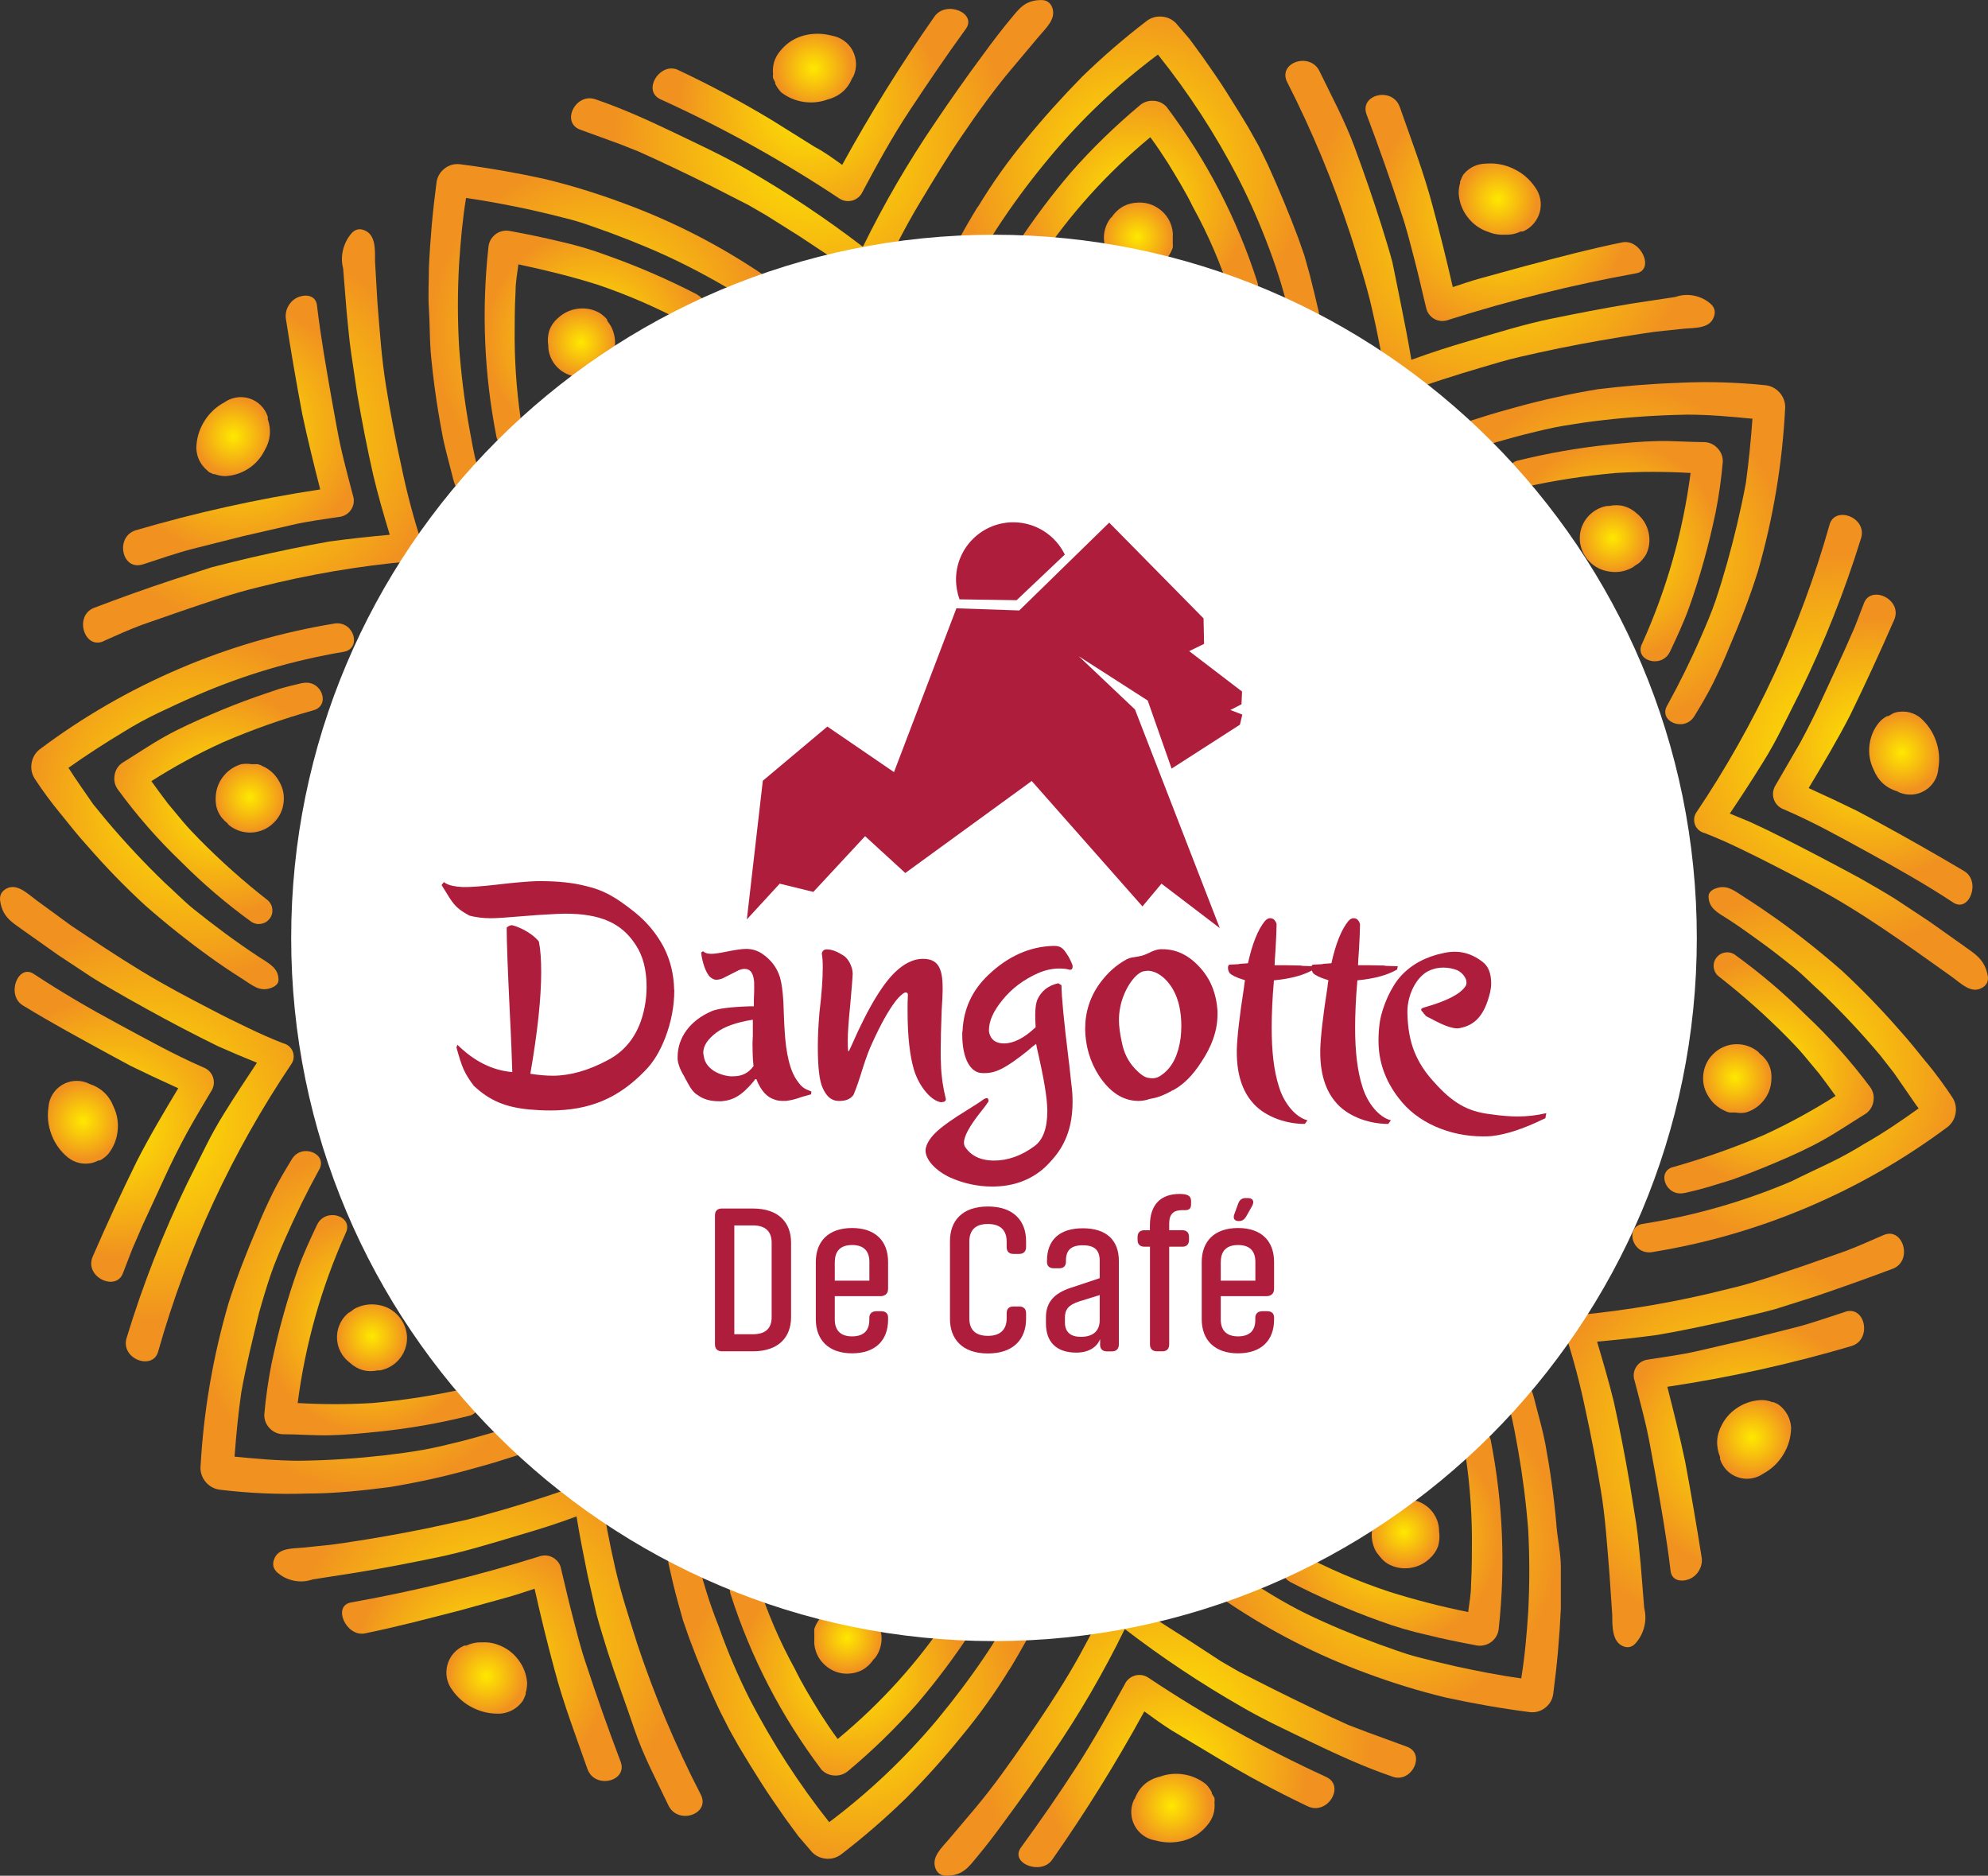 <svg width="230" height="217" viewBox="0 0 230 217" fill="none" xmlns="http://www.w3.org/2000/svg">
<rect x="0" y="0" width="230" height="217" fill="#333333" stroke="none"/>
<g clip-path="url(#clip0_202_338)">
<path d="M227.333 109.519L223.201 106.595L219.279 104.002C217.934 103.16 216.514 102.356 215.147 101.574C212.172 99.966 209.31 98.462 206.552 97.064L204.486 96.035L202.42 95.065L200.129 94.118C201.391 92.246 202.668 90.285 203.93 88.248C204.757 86.933 205.478 85.61 206.139 84.294L208.205 80.175C211.03 74.411 213.389 68.465 215.29 62.34C216.139 59.867 212.232 58.409 211.654 60.754C208.28 72.667 203.134 83.761 196.222 94.043C196.094 94.253 196.019 94.486 196.004 94.734C195.989 94.982 196.027 95.223 196.117 95.448C196.215 95.681 196.357 95.877 196.545 96.035C196.733 96.2 196.951 96.305 197.191 96.365C198.634 96.922 200.001 97.538 201.323 98.177C202.646 98.816 204.028 99.492 205.455 100.236C208.16 101.619 211.015 103.122 213.72 104.769C216.424 106.415 219.069 108.226 221.773 110.128L225.74 112.946C226.837 113.728 228.032 115.006 229.294 114.284C229.812 114.006 230.045 113.57 229.993 112.984C229.662 111.03 228.55 110.391 227.325 109.526L227.333 109.519Z" fill="url(#paint0_radial_202_338)"/>
<path d="M218.468 82.844H218.325C217.949 83.039 217.626 83.302 217.356 83.626C216.747 84.392 216.394 85.264 216.282 86.241C216.176 87.211 216.334 88.143 216.755 89.022C217.281 90.322 218.22 91.172 219.565 91.578C219.632 91.63 219.707 91.675 219.79 91.698C220.271 91.886 220.774 91.961 221.293 91.916C221.811 91.871 222.292 91.705 222.728 91.435C223.171 91.157 223.524 90.803 223.794 90.36C224.065 89.916 224.215 89.436 224.253 88.917C224.441 87.827 224.35 86.76 223.982 85.715C223.614 84.67 223.013 83.783 222.187 83.047C221.405 82.438 220.526 82.212 219.542 82.37C219.369 82.4 219.204 82.445 219.046 82.513L218.468 82.844Z" fill="url(#paint1_radial_202_338)"/>
<path d="M213.329 75.388C212.503 77.199 211.654 79.011 210.827 80.807C210.001 82.596 209.174 84.264 208.243 85.978L205.328 91.006C205.208 91.247 205.14 91.502 205.125 91.766C205.11 92.029 205.155 92.292 205.253 92.547C205.35 92.803 205.501 93.013 205.688 93.201C205.884 93.389 206.102 93.532 206.357 93.622C209.805 95.103 212.863 96.817 216.169 98.628C219.475 100.439 222.863 102.356 225.981 104.415C227.836 105.633 229.241 101.905 227.198 100.747C223.84 98.756 220.526 96.877 217.266 95.103L214.809 93.787L212.247 92.555L209.249 91.172C210.88 88.451 212.578 85.61 214.065 82.709C215.778 79.206 217.476 75.523 219.144 71.712C220.173 69.345 216.417 67.594 215.635 69.818L214.561 72.599L213.321 75.403L213.329 75.388Z" fill="url(#paint2_radial_202_338)"/>
<path d="M194.343 44.285C191.083 44.391 187.897 44.654 184.84 45.03C181.677 45.556 178.551 46.24 175.463 47.089C174.021 47.48 172.571 47.893 171.189 48.344C169.806 48.795 168.627 48.983 168.176 50.298C167.951 50.757 168.018 51.155 168.379 51.516C169.491 52.343 170.565 51.869 171.85 51.516C173.127 51.163 174.907 50.629 176.478 50.238C178.048 49.847 179.475 49.494 180.963 49.246C182.45 48.998 183.938 48.773 185.463 48.607C188.604 48.239 191.864 48.029 195.215 47.968C197.717 47.968 200.211 48.194 202.75 48.442C202.562 50.998 202.315 53.485 201.984 55.898C201.383 59.092 200.639 62.204 199.813 65.143C199.4 66.609 198.964 68.044 198.49 69.45C198.017 70.848 197.379 72.336 196.778 73.711C195.583 76.47 194.276 79.085 192.916 81.558C191.759 83.43 194.839 84.753 196.011 82.874C196.778 81.618 197.581 80.281 198.22 78.98C198.859 77.68 199.482 76.342 200.076 74.861C201.255 72.126 202.412 69.179 203.359 66.165C205.162 59.927 206.221 53.56 206.537 47.074C206.522 46.428 206.296 45.856 205.861 45.383C205.417 44.902 204.876 44.631 204.23 44.564C200.94 44.225 197.642 44.128 194.336 44.278L194.343 44.285Z" fill="url(#paint3_radial_202_338)"/>
<path d="M189.595 65.173L189.716 65.053C190.009 64.775 190.257 64.459 190.459 64.106C190.835 63.302 190.925 62.467 190.73 61.603C190.535 60.739 190.106 60.017 189.423 59.446C188.484 58.574 187.394 58.273 186.14 58.536H185.892C185.418 58.619 184.983 58.792 184.577 59.04C184.171 59.288 183.826 59.611 183.533 59.987C183.247 60.37 183.037 60.791 182.909 61.25C182.781 61.708 182.744 62.174 182.789 62.655C182.894 63.542 183.255 64.309 183.871 64.948C184.494 65.594 185.246 65.977 186.132 66.113C187.041 66.27 187.913 66.143 188.732 65.722C188.874 65.647 189.017 65.556 189.145 65.451L189.58 65.166L189.595 65.173Z" fill="url(#paint4_radial_202_338)"/>
<path d="M193.187 75.433C193.968 73.787 194.794 72.013 195.418 70.284C196.034 68.555 196.597 66.781 197.108 64.948C197.627 63.114 198.077 61.219 198.491 59.265C198.874 57.334 199.144 55.395 199.317 53.433C199.332 52.839 199.137 52.32 198.739 51.884C198.34 51.441 197.845 51.2 197.251 51.148C195.373 51.148 193.577 50.983 191.714 51.028C189.858 51.065 187.973 51.253 186.139 51.441C182.601 51.809 179.1 52.426 175.644 53.275C175.216 53.365 174.893 53.598 174.667 53.974C174.449 54.357 174.404 54.748 174.547 55.169C174.6 55.597 174.81 55.928 175.163 56.169C175.516 56.409 175.907 56.477 176.32 56.364C179.821 55.582 183.36 55.034 186.936 54.718C189.821 54.545 192.706 54.545 195.591 54.718C194.697 61.55 192.841 68.104 190.016 74.388C188.942 76.387 192.187 77.417 193.179 75.44L193.187 75.433Z" fill="url(#paint5_radial_202_338)"/>
<path d="M156.193 26.983C157.125 29.952 158.034 32.711 158.71 35.634C159.394 38.558 159.927 41.482 160.401 44.263C160.461 44.496 160.566 44.706 160.724 44.894C160.881 45.082 161.062 45.225 161.287 45.33C161.505 45.435 161.738 45.488 161.978 45.488C162.219 45.488 162.452 45.435 162.67 45.338C165.434 44.346 168.327 43.421 171.324 42.534C172.789 42.098 174.36 41.625 175.87 41.279C177.38 40.933 178.867 40.603 180.415 40.287C183.533 39.648 186.778 39.092 190.084 38.581C191.714 38.31 193.225 38.212 194.832 38.025C196.132 37.904 197.807 38.025 198.281 36.664C198.499 36.1 198.386 35.604 197.95 35.183C197.387 34.68 196.741 34.357 195.997 34.206C195.253 34.056 194.532 34.109 193.818 34.357L188.672 35.138C185.494 35.672 182.474 36.251 179.378 36.89C176.283 37.529 173.06 38.536 170.04 39.423C167.726 40.099 165.517 40.806 163.286 41.625C162.917 39.4 162.482 37.175 162.008 34.845L161.099 30.358C160.709 28.877 160.25 27.457 159.8 25.991C158.868 23.045 157.839 20.061 156.704 16.987C155.57 13.92 154.082 11.177 152.655 8.23C151.558 5.968 147.802 7.238 148.913 9.486C151.791 15.13 154.21 20.955 156.186 26.976L156.193 26.983Z" fill="url(#paint6_radial_202_338)"/>
<path d="M172.076 26.78C172.737 27.073 173.42 27.194 174.142 27.149C174.773 27.179 175.374 27.051 175.937 26.78H176.185C176.666 26.577 177.079 26.277 177.417 25.886C177.755 25.495 178.003 25.044 178.139 24.548C178.274 24.044 178.296 23.541 178.199 23.03C178.101 22.519 177.898 22.053 177.59 21.639C176.959 20.722 176.14 20.016 175.133 19.535C174.127 19.046 173.067 18.843 171.948 18.926C170.911 18.941 170.047 19.339 169.363 20.121C169.258 20.249 169.176 20.399 169.116 20.557L168.928 21.008V21.173C168.807 21.572 168.755 21.977 168.762 22.391C168.83 23.39 169.161 24.285 169.762 25.082C170.363 25.878 171.129 26.45 172.068 26.795L172.076 26.78Z" fill="url(#paint7_radial_202_338)"/>
<path d="M162.106 24.593C162.722 26.382 163.203 28.343 163.699 30.238C164.195 32.132 164.585 33.966 165.044 35.8C165.126 36.055 165.254 36.281 165.434 36.483C165.615 36.687 165.825 36.844 166.065 36.957C166.306 37.07 166.561 37.13 166.832 37.137C167.102 37.137 167.358 37.1 167.606 36.995C174.713 34.74 181.933 32.951 189.273 31.621C191.482 31.252 189.874 27.622 187.703 28.035C183.961 28.794 180.145 29.809 176.546 30.756L171.197 32.222C170.168 32.508 169.131 32.861 168.079 33.214C167.38 30.162 166.614 27.036 165.742 23.819C164.713 19.925 163.323 16.303 161.941 12.364C161.077 9.974 157.208 10.944 158.117 13.274C159.582 17.144 160.904 20.933 162.106 24.6V24.593Z" fill="url(#paint8_radial_202_338)"/>
<path d="M113.107 23.939C112.303 25.239 111.559 26.555 110.838 27.855C110.117 29.155 109.396 30.14 109.974 31.38C110.162 31.771 110.508 32.162 110.966 32.102C112.326 31.899 112.807 30.786 113.468 29.591C114.227 28.178 115.06 26.803 115.97 25.473C117.622 23.015 119.44 20.595 121.424 18.219C125.128 13.755 129.312 9.786 133.963 6.314C137.532 10.771 140.627 15.536 143.256 20.61C144.624 23.285 145.826 26.029 146.87 28.847C147.907 31.591 148.741 34.402 149.372 37.273C149.808 39.438 153.008 38.22 152.572 36.078C152.257 34.702 151.904 33.259 151.521 31.748L150.905 29.546L150.183 27.487C149.154 24.728 147.974 21.902 146.675 19.039L145.623 16.874C145.255 16.198 144.857 15.536 144.466 14.815C143.662 13.454 142.813 12.116 141.927 10.696C141.04 9.275 140.108 7.975 139.139 6.577L137.629 4.517L136.021 2.646C135.556 2.195 135 1.954 134.354 1.917C133.707 1.879 133.129 2.06 132.618 2.458C130.004 4.465 127.524 6.607 125.165 8.907C122.836 11.282 120.68 13.687 118.697 16.115C116.646 18.588 114.798 21.196 113.137 23.939H113.107Z" fill="url(#paint9_radial_202_338)"/>
<path d="M134.053 30.711C134.826 30.208 135.375 29.524 135.683 28.652C135.698 28.494 135.698 28.336 135.683 28.178V27.457C135.713 27.051 135.675 26.652 135.563 26.262C135.322 25.397 134.841 24.706 134.113 24.172C133.384 23.646 132.572 23.398 131.678 23.436C130.386 23.473 129.372 24.022 128.643 25.082L128.455 25.27C128.17 25.653 127.96 26.081 127.839 26.547C127.712 27.013 127.682 27.479 127.742 27.96C127.802 28.434 127.945 28.885 128.177 29.306C128.41 29.727 128.711 30.095 129.079 30.396C129.793 30.967 130.604 31.282 131.521 31.343C132.437 31.403 133.279 31.185 134.06 30.711H134.053Z" fill="url(#paint10_radial_202_338)"/>
<path d="M134.962 12.357C134.541 11.913 134.03 11.68 133.414 11.658C132.805 11.635 132.272 11.823 131.821 12.229C128.996 14.596 126.367 17.152 123.933 19.91C121.596 22.646 119.447 25.525 117.487 28.539C116.412 30.245 118.997 31.996 120.108 30.29C123.722 24.849 128.042 20.038 133.083 15.874C133.827 16.866 134.526 17.934 135.149 18.903C136.179 20.594 137.215 22.278 138.019 23.947C139.807 27.194 141.265 30.583 142.377 34.123C143.015 36.183 146.118 34.717 145.472 32.643C143.113 25.292 139.604 18.527 134.962 12.357Z" fill="url(#paint11_radial_202_338)"/>
<path d="M67.173 15.017L71.696 16.663L73.882 17.528L76.091 18.535C79.006 19.895 81.816 21.256 84.498 22.654L86.564 23.706L88.63 24.901L92.469 27.314L96.128 29.741L97.886 30.959L99.621 32.342C99.817 32.492 100.042 32.59 100.282 32.635C100.523 32.68 100.763 32.665 101.004 32.598C101.244 32.53 101.454 32.41 101.635 32.244C101.815 32.079 101.95 31.876 102.04 31.643C103.363 28.982 104.79 26.164 106.36 23.548C107.93 20.933 109.478 18.355 111.274 15.724C113.069 13.086 115.053 10.305 117.096 7.899L120.176 4.232C121.025 3.224 122.243 2.172 121.724 0.834C121.491 0.278 121.07 -4.36115e-05 120.462 0.007C118.539 0.007 117.84 1.097 116.908 2.21C115.977 3.322 114.842 4.803 113.73 6.329C111.792 8.944 109.951 11.56 108.216 14.138C105.076 18.745 102.281 23.548 99.832 28.554C95.542 25.262 91.049 22.27 86.361 19.572C83.611 17.986 80.869 16.731 77.954 15.325C75.039 13.928 71.981 12.544 68.969 11.515C66.617 10.605 64.814 14.213 67.173 15.017Z" fill="url(#paint12_radial_202_338)"/>
<path d="M89.689 9.538V9.681C89.87 10.057 90.103 10.395 90.388 10.688C91.147 11.274 92.003 11.635 92.957 11.786C93.912 11.928 94.836 11.838 95.737 11.515C97.09 11.162 98.044 10.35 98.585 9.065L98.727 8.839C98.945 8.366 99.05 7.862 99.035 7.336C99.02 6.81 98.885 6.321 98.645 5.855C98.397 5.389 98.059 5.006 97.63 4.705C97.202 4.397 96.729 4.209 96.211 4.119C95.121 3.833 94.032 3.833 92.95 4.119C91.868 4.427 90.974 5.013 90.268 5.893C89.614 6.667 89.336 7.561 89.442 8.569C89.411 8.726 89.411 8.884 89.442 9.042L89.689 9.538Z" fill="url(#paint13_radial_202_338)"/>
<path d="M76.428 11.492C83.618 14.762 90.5 18.58 97.081 22.947C97.307 23.097 97.547 23.195 97.818 23.24C98.081 23.285 98.351 23.27 98.606 23.202C98.87 23.127 99.102 23.007 99.305 22.834C99.508 22.661 99.673 22.451 99.786 22.203C101.439 19.091 103.28 15.731 105.346 12.627C107.412 9.515 109.478 6.449 111.747 3.337C113.046 1.526 109.478 -4.24385e-05 108.11 1.917C104.234 7.441 100.68 13.161 97.434 19.076C96.405 18.332 95.368 17.573 94.294 17.017L89.275 13.882C85.782 11.778 82.183 9.854 78.495 8.117C76.428 7.065 74.197 10.485 76.428 11.492Z" fill="url(#paint14_radial_202_338)"/>
<path d="M49.826 40.685C50.104 43.812 50.539 46.916 51.126 49.998C51.373 51.441 51.809 52.982 52.177 54.425C52.545 55.868 52.733 57.086 54.018 57.574C54.213 57.687 54.416 57.732 54.642 57.694C54.867 57.657 55.047 57.559 55.197 57.386C56.024 56.274 55.566 55.139 55.197 53.861C54.829 52.583 54.536 50.832 54.251 49.269C53.717 46.247 53.342 43.203 53.116 40.144C52.929 36.935 52.929 33.733 53.116 30.523C53.282 28.013 53.507 25.412 53.92 22.902C56.505 23.27 59.044 23.766 61.456 24.285C63.026 24.638 64.536 25.006 66.024 25.397C67.511 25.788 69.059 26.389 70.524 26.901C73.454 27.99 76.249 29.148 78.788 30.403C81.53 31.756 84.182 33.252 86.759 34.89C88.555 36.108 90.005 32.831 88.224 31.741C83.191 28.344 77.819 25.593 72.117 23.503C69.111 22.383 66.046 21.436 62.928 20.685C59.833 20.008 56.565 19.429 53.176 18.994C52.53 18.933 51.952 19.099 51.434 19.497C50.923 19.895 50.615 20.414 50.509 21.053C50.059 24.428 49.766 27.75 49.623 30.959C49.623 32.59 49.518 34.131 49.623 35.739C49.728 37.348 49.706 39.137 49.826 40.685Z" fill="url(#paint15_radial_202_338)"/>
<path d="M68.54 39.468C68.54 39.468 68.518 39.633 68.54 39.528V39.468ZM67.278 43.587C68.172 43.587 68.969 43.301 69.675 42.752C70.373 42.196 70.832 41.489 71.042 40.625C71.26 39.708 71.177 38.829 70.794 37.964C70.727 37.814 70.644 37.664 70.546 37.529L70.238 37.078V36.957C69.975 36.649 69.667 36.394 69.329 36.176C68.548 35.755 67.721 35.604 66.842 35.717C65.963 35.83 65.204 36.191 64.558 36.792C64.093 37.19 63.755 37.679 63.544 38.258C63.371 38.844 63.341 39.43 63.439 40.031V40.279C63.484 40.745 63.619 41.189 63.837 41.61C64.055 42.031 64.341 42.392 64.701 42.7C65.062 43.008 65.46 43.241 65.903 43.391C66.347 43.549 66.812 43.617 67.278 43.594V43.587Z" fill="url(#paint16_radial_202_338)"/>
<path d="M80.659 34.071C77.315 32.342 73.874 30.846 70.328 29.584C68.518 28.907 66.677 28.358 64.791 27.938C62.891 27.487 60.952 27.073 58.969 26.72C58.676 26.66 58.383 26.667 58.09 26.743C57.797 26.81 57.534 26.938 57.301 27.126C57.068 27.314 56.88 27.532 56.737 27.795C56.602 28.058 56.52 28.343 56.505 28.637C55.708 35.942 56.009 43.196 57.414 50.411C57.481 50.847 57.692 51.193 58.052 51.448C58.413 51.704 58.811 51.786 59.247 51.704C59.682 51.621 60.013 51.388 60.254 51.02C60.494 50.652 60.554 50.246 60.449 49.817C59.87 46.322 59.57 42.812 59.54 39.272C59.54 37.461 59.54 35.627 59.645 33.733C59.645 32.658 59.833 31.673 59.975 30.583C63.176 31.26 66.279 32.026 69.186 32.951C72.71 34.146 76.113 35.634 79.389 37.401C81.372 38.408 82.612 35.138 80.651 34.086L80.659 34.071Z" fill="url(#paint17_radial_202_338)"/>
<path d="M12.005 74.155C13.493 73.493 14.898 72.855 16.423 72.283L20.991 70.697C24.026 69.668 26.941 68.638 29.871 67.939C35.671 66.466 41.553 65.466 47.511 64.932C47.759 64.895 47.984 64.805 48.187 64.662C48.39 64.519 48.556 64.339 48.676 64.121C48.796 63.903 48.864 63.67 48.879 63.422C48.894 63.174 48.849 62.933 48.751 62.708C47.819 59.821 47.045 56.898 46.437 53.936C45.776 50.952 45.175 47.863 44.664 44.669C44.145 41.474 43.943 38.363 43.672 35.071L43.387 30.23C43.387 28.892 43.492 27.179 42.169 26.645C41.621 26.412 41.14 26.51 40.727 26.931C40.224 27.487 39.886 28.133 39.698 28.862C39.517 29.591 39.51 30.32 39.698 31.049L40.111 36.16C40.276 37.746 40.397 39.272 40.629 40.858L41.328 45.578C41.884 48.795 42.485 51.899 43.169 54.906C43.725 57.273 44.408 59.603 45.092 61.866C42.823 62.069 40.487 62.317 38.09 62.648C35.175 63.166 32.2 63.782 29.15 64.481C27.625 64.835 26.069 65.226 24.522 65.616L20.037 67.059C17.024 68.052 13.944 69.149 10.803 70.352C8.549 71.321 9.789 75.215 12.02 74.162L12.005 74.155Z" fill="url(#paint18_radial_202_338)"/>
<path d="M24.251 54.65L24.702 54.853H24.845C25.235 54.996 25.634 55.071 26.039 55.079C27.016 55.034 27.91 54.748 28.729 54.222C29.548 53.688 30.171 52.989 30.607 52.117C31.291 50.96 31.418 49.742 30.975 48.472C30.99 48.382 30.99 48.292 30.975 48.201C30.817 47.713 30.547 47.277 30.186 46.909C29.818 46.54 29.39 46.277 28.902 46.112C28.406 45.947 27.902 45.901 27.392 45.977C26.881 46.052 26.407 46.232 25.979 46.533C24.995 47.059 24.206 47.803 23.62 48.758C23.034 49.712 22.733 50.749 22.711 51.869C22.764 52.877 23.169 53.711 23.928 54.38C24.018 54.477 24.123 54.568 24.236 54.65H24.251Z" fill="url(#paint19_radial_202_338)"/>
<path d="M16.529 65.293C18.467 64.677 20.27 64.016 22.254 63.505L28.076 62.039L33.733 60.739C35.551 60.303 37.572 60.062 39.436 59.769C39.699 59.709 39.939 59.603 40.157 59.446C40.375 59.288 40.547 59.092 40.683 58.859C40.818 58.626 40.901 58.371 40.923 58.108C40.953 57.837 40.923 57.582 40.833 57.319C40.382 55.567 39.886 53.756 39.473 51.944C39.06 50.133 38.789 48.382 38.444 46.571C37.805 42.948 37.122 39.114 36.671 35.326C36.551 34.251 35.559 34.011 34.605 34.334C34.101 34.522 33.711 34.838 33.425 35.289C33.14 35.74 33.02 36.228 33.057 36.762C33.651 40.595 34.289 44.323 34.98 47.946C35.596 50.87 36.325 53.779 37.047 56.62C29.811 57.717 22.689 59.295 15.672 61.355C13.276 62.136 14.102 66.09 16.536 65.286L16.529 65.293Z" fill="url(#paint20_radial_202_338)"/>
<path d="M6.987 94.111C8.038 95.426 9.053 96.704 10.165 97.921C12.253 100.326 14.47 102.604 16.814 104.761C19.278 106.918 21.772 108.902 24.289 110.714C25.506 111.601 26.746 112.42 27.985 113.209C29.225 113.991 30.051 114.795 31.396 114.276C31.809 114.134 32.245 113.803 32.222 113.352C32.222 111.969 31.111 111.458 29.969 110.714C28.834 109.97 27.347 108.94 26.047 107.978C24.747 107.008 23.613 106.144 22.388 105.159C21.171 104.167 20.157 103.1 19.045 102.108C16.708 99.853 14.492 97.485 12.396 95.005L10.788 93.051L9.361 90.991C8.865 90.292 8.392 89.548 7.918 88.827C9.984 87.361 12.155 85.963 14.237 84.708C15.574 83.874 16.949 83.122 18.369 82.445C19.796 81.769 21.216 81.108 22.643 80.491C28.151 78.094 33.86 76.395 39.788 75.403C41.854 75.012 40.983 71.863 38.759 72.126C32.545 73.14 26.543 74.884 20.758 77.357C14.973 79.83 9.564 82.949 4.537 86.73C4.042 87.151 3.749 87.677 3.651 88.316C3.553 88.954 3.673 89.541 4.019 90.089C4.936 91.487 5.927 92.833 6.994 94.126L6.987 94.111Z" fill="url(#paint21_radial_202_338)"/>
<path d="M30.284 88.571C30.134 88.496 29.976 88.443 29.811 88.406H29.112C28.714 88.346 28.316 88.346 27.918 88.406C27.076 88.654 26.392 89.12 25.844 89.804C25.303 90.488 25.01 91.262 24.957 92.134C24.86 93.412 25.311 94.449 26.317 95.245L26.46 95.433C26.836 95.742 27.256 95.975 27.715 96.125C28.18 96.275 28.654 96.335 29.134 96.313C29.623 96.283 30.081 96.17 30.524 95.975C30.968 95.772 31.358 95.501 31.696 95.155C32.328 94.524 32.696 93.765 32.808 92.878C32.921 91.991 32.748 91.164 32.297 90.397C31.832 89.556 31.163 88.954 30.276 88.586L30.284 88.571Z" fill="url(#paint22_radial_202_338)"/>
<path d="M34.972 79.018C34.086 79.221 33.132 79.454 32.245 79.717L29.646 80.604C27.91 81.22 26.152 81.904 24.402 82.663C22.644 83.422 20.788 84.249 19.09 85.196C17.4 86.143 15.762 87.256 14.094 88.285C13.613 88.654 13.328 89.142 13.245 89.744C13.162 90.345 13.298 90.886 13.666 91.375C15.86 94.381 18.309 97.17 20.998 99.74C23.515 102.266 26.22 104.573 29.112 106.663C29.458 106.873 29.834 106.948 30.232 106.873C30.63 106.798 30.953 106.602 31.201 106.272C31.449 105.949 31.547 105.58 31.509 105.182C31.471 104.784 31.299 104.438 30.998 104.167C28.188 101.972 25.529 99.605 23.027 97.064C22.388 96.403 21.727 95.727 21.126 95.005L19.413 92.946C18.775 92.119 18.151 91.239 17.512 90.368C20.165 88.676 22.914 87.181 25.777 85.88C29.188 84.407 32.673 83.174 36.25 82.175C38.316 81.619 37.196 78.552 34.987 79.026L34.972 79.018Z" fill="url(#paint23_radial_202_338)"/>
<path d="M32.786 120.703C31.344 120.147 29.976 119.53 28.654 118.892C27.332 118.253 25.95 117.591 24.522 116.832C21.817 115.434 18.962 113.931 16.258 112.277C13.553 110.631 10.931 108.88 8.264 107.106L4.26 104.182C3.163 103.378 1.968 102.123 0.706 102.822C0.195 103.108 -0.038 103.536 0.007 104.122C0.233 106.039 1.367 106.678 2.569 107.542L6.701 110.466L10.623 113.059C11.968 113.901 13.388 114.705 14.755 115.487C17.603 117.095 20.413 118.621 23.185 120.019L25.251 121.049L27.437 121.996L29.729 122.943C28.466 124.837 27.189 126.776 25.927 128.813C25.123 130.098 24.387 131.429 23.718 132.789L21.652 136.908C18.865 142.658 16.536 148.588 14.673 154.706C13.824 157.202 17.73 158.637 18.309 156.315C21.69 144.401 26.836 133.308 33.755 123.025C33.883 122.815 33.958 122.582 33.973 122.334C33.988 122.086 33.951 121.845 33.861 121.62C33.763 121.387 33.62 121.191 33.432 121.034C33.245 120.868 33.027 120.763 32.786 120.703Z" fill="url(#paint24_radial_202_338)"/>
<path d="M11.428 134.24H11.57C11.938 134.044 12.261 133.789 12.54 133.48C13.14 132.706 13.501 131.834 13.606 130.857C13.719 129.88 13.569 128.956 13.155 128.061C12.637 126.723 11.691 125.829 10.323 125.385L10.075 125.265C9.594 125.077 9.091 125.01 8.58 125.055C8.062 125.1 7.588 125.265 7.145 125.536C6.709 125.806 6.349 126.167 6.078 126.611C5.808 127.054 5.65 127.528 5.613 128.046C5.447 129.151 5.56 130.218 5.958 131.263C6.356 132.308 6.98 133.18 7.844 133.894C8.625 134.503 9.504 134.728 10.488 134.57C10.661 134.54 10.826 134.495 10.984 134.427L11.42 134.24H11.428Z" fill="url(#paint25_radial_202_338)"/>
<path d="M16.528 141.673C17.354 139.862 18.203 138.065 19.03 136.254C19.856 134.443 20.683 132.796 21.614 131.083C22.546 129.377 23.552 127.723 24.529 126.077C24.657 125.836 24.724 125.581 24.74 125.318C24.755 125.047 24.709 124.784 24.612 124.536C24.514 124.288 24.364 124.063 24.169 123.882C23.973 123.702 23.748 123.559 23.492 123.469C20.044 121.966 17.009 120.252 13.681 118.463C10.352 116.674 7.032 114.735 3.914 112.676C2.073 111.443 0.653 115.171 2.697 116.344C6.062 118.403 9.391 120.192 12.629 121.966L15.063 123.281L17.625 124.514L20.622 125.897C18.992 128.617 17.294 131.459 15.807 134.382C14.086 137.885 12.388 141.545 10.728 145.364C9.699 147.731 13.455 149.482 14.236 147.258L15.311 144.477L16.528 141.673Z" fill="url(#paint26_radial_202_338)"/>
<path d="M35.551 172.782C38.812 172.782 41.997 172.429 45.07 172.038C48.225 171.52 51.343 170.836 54.423 169.979C55.866 169.588 57.316 169.175 58.698 168.724C60.081 168.273 61.26 168.107 61.711 166.664C61.936 166.206 61.869 165.807 61.508 165.447C60.396 164.62 59.322 165.116 58.037 165.447C56.76 165.777 54.98 166.334 53.409 166.724C51.839 167.115 50.412 167.469 48.924 167.732C47.437 168.002 45.949 168.183 44.424 168.37C41.283 168.724 38.038 168.949 34.672 168.987C32.17 168.987 29.676 168.761 27.137 168.513C27.325 165.958 27.572 163.47 27.918 161.057C28.497 157.863 29.24 154.879 29.984 151.827C30.397 150.347 30.833 148.904 31.306 147.498C31.78 146.1 32.418 144.612 33.019 143.236C34.236 140.478 35.521 137.862 36.881 135.389C38.038 133.518 34.958 132.195 33.786 134.074C33.019 135.329 32.215 136.667 31.577 137.967C30.938 139.268 30.315 140.628 29.721 142.086C28.542 144.845 27.385 147.769 26.438 150.775C24.62 157.006 23.538 163.365 23.192 169.851C23.207 170.498 23.44 171.054 23.876 171.535C24.319 172.008 24.86 172.279 25.506 172.347C28.842 172.752 32.185 172.895 35.544 172.782H35.551Z" fill="url(#paint27_radial_202_338)"/>
<path d="M40.299 151.895L40.157 152.015C39.758 152.384 39.458 152.82 39.255 153.323C39.052 153.827 38.962 154.345 38.992 154.887C39.022 155.428 39.157 155.939 39.413 156.412C39.668 156.893 40.006 157.292 40.442 157.622C41.381 158.494 42.471 158.795 43.725 158.532H43.973C44.446 158.442 44.882 158.276 45.288 158.021C45.694 157.773 46.039 157.45 46.325 157.074C46.61 156.69 46.82 156.27 46.948 155.811C47.076 155.353 47.121 154.887 47.068 154.413C46.963 153.526 46.602 152.759 45.986 152.121C45.363 151.474 44.612 151.091 43.725 150.956C42.816 150.813 41.952 150.941 41.126 151.346C40.975 151.422 40.84 151.519 40.712 151.632L40.299 151.903V151.895Z" fill="url(#paint28_radial_202_338)"/>
<path d="M36.709 141.635C35.927 143.281 35.101 145.055 34.477 146.784C33.861 148.513 33.298 150.287 32.787 152.121C32.268 153.954 31.818 155.871 31.404 157.803C31.029 159.734 30.751 161.674 30.578 163.635C30.563 164.229 30.758 164.748 31.156 165.184C31.555 165.627 32.05 165.868 32.644 165.92C34.522 165.92 36.34 166.086 38.181 166.041C40.022 166.003 41.922 165.815 43.756 165.627C47.294 165.266 50.795 164.658 54.251 163.793C54.679 163.703 55.002 163.47 55.228 163.094C55.446 162.711 55.491 162.32 55.348 161.899C55.303 161.501 55.115 161.178 54.792 160.937C54.469 160.696 54.108 160.606 53.71 160.666C50.209 161.448 46.671 161.997 43.094 162.312C40.209 162.485 37.325 162.485 34.44 162.312C35.326 155.48 37.174 148.926 39.999 142.643C40.946 140.688 37.708 139.659 36.716 141.635H36.709Z" fill="url(#paint29_radial_202_338)"/>
<path d="M73.701 190.085C72.769 187.116 71.86 184.38 71.184 181.434C70.501 178.487 69.99 175.601 69.509 172.82C69.449 172.587 69.336 172.377 69.178 172.189C69.021 172.001 68.833 171.858 68.615 171.753C68.397 171.648 68.164 171.595 67.916 171.587C67.676 171.587 67.435 171.633 67.218 171.73C64.453 172.722 61.56 173.669 58.585 174.549C57.098 174.962 55.527 175.436 54.04 175.804L49.577 176.774C46.459 177.412 43.214 177.991 39.908 178.48C38.278 178.75 36.768 178.848 35.16 179.036C33.86 179.156 32.185 179.036 31.712 180.396C31.494 180.96 31.606 181.456 32.042 181.877C32.598 182.381 33.252 182.711 33.988 182.862C34.732 183.012 35.453 182.967 36.167 182.719L41.313 181.915C44.491 181.396 47.511 180.802 50.606 180.163C53.702 179.525 56.925 178.532 59.945 177.63C62.259 176.954 64.468 176.27 66.699 175.428C67.067 177.676 67.503 179.878 67.976 182.208L69.005 186.718C69.396 188.198 69.855 189.604 70.305 191.084C71.237 194.008 72.371 197.015 73.401 200.066C74.43 203.118 75.917 205.876 77.345 208.883C78.442 211.145 82.198 209.875 81.086 207.628C78.164 201.968 75.7 196.12 73.694 190.077L73.701 190.085Z" fill="url(#paint30_radial_202_338)"/>
<path d="M57.834 190.37C57.173 190.077 56.489 189.957 55.768 190.002C55.137 189.972 54.536 190.1 53.972 190.37H53.725C53.244 190.573 52.831 190.866 52.485 191.257C52.139 191.648 51.899 192.099 51.764 192.603C51.629 193.106 51.606 193.617 51.704 194.129C51.801 194.64 52.012 195.106 52.327 195.519C52.966 196.428 53.785 197.127 54.791 197.609C55.798 198.09 56.85 198.3 57.962 198.24C58.953 198.127 59.757 197.684 60.381 196.902C60.486 196.774 60.569 196.631 60.629 196.466L60.817 196.015V195.85C60.937 195.451 60.989 195.046 60.982 194.632C60.899 193.685 60.576 192.828 60.005 192.062C59.442 191.295 58.721 190.731 57.842 190.363L57.834 190.37Z" fill="url(#paint31_radial_202_338)"/>
<path d="M67.796 192.468C67.18 190.679 66.699 188.717 66.204 186.823C65.708 184.929 65.317 183.117 64.859 181.261C64.776 181.005 64.648 180.78 64.468 180.584C64.288 180.389 64.077 180.231 63.837 180.118C63.596 180.006 63.341 179.946 63.071 179.946C62.8 179.946 62.545 179.991 62.297 180.088C55.19 182.306 47.962 184.072 40.63 185.38C38.421 185.748 40.029 189.378 42.2 188.965C45.941 188.206 49.758 187.191 53.356 186.267L58.706 184.786C59.735 184.5 60.772 184.147 61.846 183.794C62.53 186.845 63.288 189.972 64.16 193.189C65.189 197.082 66.579 200.705 67.962 204.644C68.826 207.056 72.71 206.064 71.785 203.757C70.328 199.909 68.998 196.15 67.796 192.468Z" fill="url(#paint32_radial_202_338)"/>
<path d="M116.788 193.151C117.592 191.836 118.336 190.513 119.057 189.22C119.779 187.92 120.5 186.958 119.921 185.695C119.733 185.304 119.388 184.914 118.93 184.974C117.57 185.177 117.089 186.289 116.428 187.507C115.669 188.92 114.835 190.295 113.926 191.626C112.273 194.076 110.455 196.489 108.472 198.894C104.753 203.343 100.576 207.312 95.933 210.799C92.416 206.357 89.351 201.615 86.744 196.586C85.369 193.85 84.167 191.047 83.153 188.161C82.064 185.425 81.2 182.629 80.554 179.757C80.118 177.578 76.917 178.788 77.353 180.93C77.661 182.351 78.014 183.816 78.405 185.259L79.021 187.462L79.742 189.521C80.772 192.325 81.951 195.143 83.318 198.007L84.37 200.066C84.738 200.765 85.136 201.404 85.527 202.126C86.331 203.486 87.18 204.847 88.067 206.245C88.953 207.643 89.885 208.965 90.854 210.363L92.364 212.423L93.972 214.294C94.438 214.745 94.993 214.993 95.64 215.031C96.286 215.069 96.872 214.881 97.375 214.482C99.982 212.475 102.461 210.326 104.813 208.033C107.157 205.673 109.306 203.268 111.281 200.825C113.295 198.398 115.128 195.835 116.773 193.144L116.788 193.151Z" fill="url(#paint33_radial_202_338)"/>
<path d="M95.842 186.372C95.06 186.868 94.512 187.559 94.212 188.431C94.196 188.589 94.196 188.747 94.212 188.905V189.626C94.181 190.04 94.219 190.446 94.332 190.844C94.565 191.671 95.03 192.34 95.714 192.851C96.398 193.369 97.171 193.625 98.028 193.625C99.328 193.595 100.334 193.046 101.063 191.979L101.251 191.791C101.537 191.408 101.747 190.979 101.867 190.513C101.995 190.047 102.025 189.581 101.965 189.1C101.905 188.619 101.762 188.176 101.529 187.755C101.296 187.334 100.996 186.966 100.627 186.665C99.929 186.139 99.147 185.846 98.276 185.793C97.404 185.74 96.593 185.936 95.834 186.372H95.842Z" fill="url(#paint34_radial_202_338)"/>
<path d="M95.016 204.704C95.436 205.14 95.947 205.38 96.556 205.403C97.164 205.433 97.698 205.245 98.156 204.847C100.988 202.479 103.625 199.909 106.067 197.143C108.403 194.407 110.552 191.528 112.513 188.514C113.587 186.808 111.003 185.057 109.891 186.763C106.285 192.212 101.957 197.015 96.916 201.179C96.172 200.187 95.474 199.119 94.85 198.15C93.821 196.459 92.784 194.79 91.98 193.106C90.192 189.867 88.742 186.477 87.623 182.952C86.984 180.893 83.881 182.336 84.527 184.433C86.886 191.776 90.38 198.533 95.023 204.704H95.016Z" fill="url(#paint35_radial_202_338)"/>
<path d="M162.722 202.051L158.222 200.405L156.013 199.563L153.804 198.556C150.897 197.18 148.095 195.812 145.397 194.437L143.331 193.385L141.265 192.189L137.569 189.777L133.91 187.447L132.197 186.131L130.462 184.748C130.266 184.606 130.056 184.508 129.816 184.455C129.575 184.41 129.342 184.418 129.109 184.478C128.877 184.538 128.666 184.651 128.486 184.809C128.306 184.966 128.163 185.162 128.073 185.38C126.75 188.04 125.323 190.859 123.753 193.497C122.183 196.135 120.492 198.668 118.689 201.284C116.893 203.9 114.91 206.703 112.867 209.131L109.786 212.776C108.937 213.783 107.72 214.836 108.239 216.174C108.471 216.73 108.892 217.008 109.501 217C111.424 217 112.123 215.911 113.054 214.798C113.986 213.686 115.12 212.22 116.232 210.679C118.171 208.064 120.011 205.448 121.747 202.87C124.895 198.27 127.689 193.46 130.131 188.454C134.421 191.753 138.921 194.745 143.617 197.436C146.344 199.022 149.094 200.277 152.001 201.682C154.916 203.08 157.974 204.463 160.987 205.493C163.278 206.463 165.074 202.855 162.722 202.051Z" fill="url(#paint36_radial_202_338)"/>
<path d="M140.206 207.53V207.387C140.033 207.011 139.8 206.688 139.507 206.395C138.748 205.801 137.892 205.425 136.945 205.275C135.991 205.125 135.067 205.215 134.158 205.546C132.775 205.884 131.829 206.718 131.31 208.041L131.168 208.267C130.957 208.74 130.86 209.236 130.882 209.755C130.905 210.273 131.032 210.762 131.28 211.213C131.528 211.671 131.859 212.047 132.287 212.348C132.708 212.648 133.181 212.836 133.692 212.919C134.796 213.22 135.893 213.22 136.998 212.919C138.079 212.611 138.973 212.025 139.68 211.145C140.333 210.379 140.604 209.492 140.506 208.484C140.536 208.319 140.536 208.154 140.506 207.988L140.221 207.515L140.206 207.53Z" fill="url(#paint37_radial_202_338)"/>
<path d="M153.429 205.568C146.284 202.291 139.439 198.473 132.896 194.113C132.67 193.956 132.422 193.85 132.144 193.798C131.874 193.745 131.604 193.76 131.333 193.835C131.063 193.911 130.822 194.031 130.612 194.211C130.401 194.392 130.236 194.602 130.123 194.858C128.388 197.992 126.532 201.329 124.526 204.433C122.52 207.545 120.394 210.611 118.125 213.723C116.781 215.557 120.439 216.978 121.717 215.166C125.593 209.634 129.154 203.907 132.392 197.984C133.422 198.743 134.458 199.488 135.533 200.171L140.551 203.178C144.022 205.282 147.591 207.199 151.25 208.943C153.564 210.093 155.69 206.598 153.421 205.568H153.429Z" fill="url(#paint38_radial_202_338)"/>
<path d="M180.069 176.383C179.783 173.166 179.348 170.062 178.792 167.07C178.521 165.627 178.093 164.086 177.717 162.666C177.349 161.245 177.161 159.99 175.877 159.494C175.433 159.253 175.043 159.314 174.697 159.682C173.871 160.794 174.329 161.944 174.697 163.207C175.065 164.462 175.358 166.259 175.644 167.799C176.162 170.746 176.553 173.79 176.801 176.924C176.974 180.133 176.974 183.335 176.801 186.545C176.635 189.055 176.41 191.656 175.997 194.166C173.412 193.813 170.873 193.302 168.461 192.783C166.914 192.43 165.381 192.062 163.894 191.671C162.406 191.28 160.858 190.679 159.393 190.168C156.463 189.093 153.669 187.92 151.129 186.688C148.59 185.455 145.863 183.741 143.443 182.178C141.648 180.96 140.198 184.237 141.978 185.327C147.012 188.724 152.384 191.475 158.086 193.565C161.091 194.685 164.157 195.632 167.274 196.383C170.392 197.06 173.638 197.639 177.026 198.075C177.672 198.135 178.251 197.969 178.769 197.571C179.28 197.173 179.588 196.654 179.693 196.015C180.144 192.618 180.437 189.303 180.58 186.086V181.306C180.58 179.697 180.189 177.969 180.061 176.383H180.069Z" fill="url(#paint39_radial_202_338)"/>
<path d="M161.362 177.6C161.362 177.6 161.385 177.435 161.362 177.54V177.6ZM162.617 173.481C161.723 173.481 160.919 173.767 160.22 174.323C159.521 174.879 159.063 175.594 158.86 176.465C158.597 177.397 158.657 178.314 159.048 179.201C159.116 179.352 159.198 179.502 159.296 179.637L159.604 180.028L159.709 180.148C159.957 180.464 160.25 180.727 160.596 180.93C161.377 181.351 162.211 181.509 163.09 181.396C163.969 181.283 164.735 180.922 165.389 180.314C165.84 179.915 166.17 179.434 166.381 178.871C166.546 178.284 166.583 177.683 166.486 177.082V176.834C166.441 176.36 166.313 175.909 166.095 175.488C165.877 175.067 165.592 174.692 165.231 174.383C164.871 174.075 164.465 173.835 164.014 173.677C163.563 173.519 163.097 173.451 162.624 173.474L162.617 173.481Z" fill="url(#paint40_radial_202_338)"/>
<path d="M149.236 182.997C152.579 184.726 156.02 186.229 159.566 187.507C161.377 188.176 163.218 188.717 165.103 189.138C167.004 189.611 168.942 190.002 170.926 190.37C171.219 190.408 171.504 190.385 171.79 190.31C172.075 190.235 172.331 190.107 172.564 189.927C172.796 189.747 172.984 189.529 173.127 189.273C173.27 189.017 173.36 188.747 173.39 188.454C174.186 181.14 173.886 173.88 172.481 166.664C172.398 166.236 172.173 165.905 171.812 165.657C171.452 165.417 171.053 165.334 170.633 165.417C170.205 165.499 169.866 165.717 169.626 166.078C169.386 166.439 169.303 166.83 169.386 167.258C169.964 170.753 170.265 174.263 170.295 177.803C170.295 179.615 170.295 181.471 170.19 183.343C170.19 184.418 170.002 185.402 169.859 186.492C166.756 185.868 163.691 185.079 160.671 184.124C157.102 182.937 153.661 181.456 150.34 179.697C148.522 178.668 147.343 181.945 149.244 182.989L149.236 182.997Z" fill="url(#paint41_radial_202_338)"/>
<path d="M217.889 142.891C216.401 143.53 215.019 144.169 213.471 144.747L208.903 146.356C205.868 147.363 202.976 148.415 200.023 149.092C194.216 150.572 188.333 151.595 182.36 152.158C182.112 152.196 181.887 152.278 181.684 152.421C181.481 152.564 181.316 152.737 181.196 152.955C181.076 153.173 181.008 153.406 180.993 153.654C180.978 153.902 181.023 154.142 181.121 154.368C182.052 157.254 182.826 160.178 183.435 163.139C184.096 166.123 184.697 169.318 185.208 172.407C185.726 175.496 185.929 178.728 186.2 182.005L186.53 186.845C186.53 188.206 186.53 189.897 187.747 190.431C188.296 190.671 188.776 190.573 189.19 190.145C189.701 189.589 190.039 188.942 190.226 188.213C190.407 187.484 190.407 186.755 190.226 186.026L189.813 180.915C189.648 179.329 189.528 177.803 189.295 176.218L188.529 171.497C187.973 168.28 187.372 165.176 186.71 162.17C186.132 159.802 185.448 157.495 184.772 155.21C187.041 155.007 189.377 154.759 191.774 154.428C194.689 153.932 197.664 153.293 200.714 152.594C202.24 152.241 203.795 151.873 205.342 151.459L209.828 150.039C212.84 149.024 215.921 147.927 219.061 146.747C221.352 145.754 220.113 141.861 217.881 142.898L217.889 142.891Z" fill="url(#paint42_radial_202_338)"/>
<path d="M204.178 165.529C204.178 165.529 204.261 165.65 204.261 165.529H204.178ZM205.643 162.418L205.192 162.215H205.05C204.666 162.057 204.268 161.974 203.855 161.967C202.886 161.989 201.984 162.252 201.158 162.756C200.331 163.26 199.685 163.936 199.227 164.793C198.558 166.011 198.483 167.273 199.002 168.566C198.994 168.649 198.994 168.731 199.002 168.814C199.167 169.303 199.43 169.739 199.791 170.107C200.159 170.475 200.587 170.738 201.075 170.904C201.571 171.069 202.074 171.114 202.585 171.039C203.096 170.964 203.57 170.783 203.998 170.483C204.974 169.949 205.756 169.205 206.334 168.25C206.913 167.296 207.206 166.259 207.221 165.146C207.153 164.192 206.763 163.387 206.064 162.733C205.936 162.621 205.801 162.515 205.651 162.425L205.643 162.418Z" fill="url(#paint43_radial_202_338)"/>
<path d="M213.471 151.767C211.533 152.384 209.73 153.045 207.746 153.556L201.924 155.022L196.222 156.337C194.404 156.75 192.383 156.999 190.519 157.307C190.256 157.359 190.009 157.465 189.791 157.615C189.573 157.765 189.392 157.968 189.257 158.201C189.122 158.434 189.039 158.682 189.017 158.953C188.994 159.223 189.017 159.479 189.114 159.734C189.565 161.486 190.061 163.297 190.474 165.108C190.888 166.92 191.158 168.694 191.504 170.483C192.142 174.105 192.826 177.939 193.277 181.727C193.397 182.794 194.389 183.042 195.343 182.719C195.846 182.531 196.237 182.215 196.522 181.764C196.808 181.313 196.928 180.825 196.89 180.291C196.282 176.458 195.643 172.73 194.967 169.107C194.351 166.183 193.622 163.275 192.901 160.433C200.136 159.351 207.266 157.773 214.275 155.698C216.612 154.917 215.785 150.963 213.449 151.767H213.471Z" fill="url(#paint44_radial_202_338)"/>
<path d="M222.908 122.95C221.856 121.635 220.841 120.372 219.73 119.139C217.641 116.742 215.432 114.464 213.103 112.3C210.624 110.127 208.122 108.143 205.605 106.347C204.388 105.482 203.149 104.641 201.909 103.851C200.669 103.07 199.843 102.288 198.498 102.777C198.085 102.919 197.649 103.25 197.672 103.701C197.672 105.084 198.784 105.618 199.926 106.339C201.06 107.061 202.548 108.128 203.847 109.075C205.147 110.022 206.281 110.909 207.506 111.894C208.723 112.886 209.737 113.953 210.849 114.945C213.193 117.2 215.41 119.568 217.498 122.048L219.106 124.108L220.533 126.167C221.029 126.866 221.503 127.61 221.976 128.226C219.91 129.707 217.844 131.113 215.658 132.345C214.32 133.18 212.945 133.931 211.525 134.608C210.098 135.307 208.678 135.946 207.251 136.667C201.714 139.02 195.974 140.658 190.024 141.59C187.957 141.981 188.829 145.13 191.053 144.867C197.273 143.868 203.291 142.139 209.091 139.681C214.891 137.223 220.316 134.112 225.364 130.346C225.86 129.925 226.161 129.399 226.258 128.753C226.356 128.106 226.228 127.512 225.883 126.964C224.959 125.566 223.967 124.22 222.908 122.928V122.95Z" fill="url(#paint45_radial_202_338)"/>
<path d="M199.61 128.535C199.76 128.61 199.918 128.663 200.083 128.7H200.782C201.18 128.775 201.578 128.775 201.976 128.7C202.818 128.452 203.502 127.986 204.05 127.302C204.598 126.618 204.884 125.844 204.937 124.972C205.042 123.702 204.598 122.672 203.592 121.883C203.539 121.815 203.487 121.755 203.426 121.695C203.051 121.387 202.638 121.154 202.172 120.996C201.714 120.846 201.233 120.778 200.752 120.801C200.264 120.823 199.798 120.936 199.354 121.139C198.911 121.342 198.521 121.612 198.182 121.958C197.551 122.589 197.183 123.349 197.071 124.236C196.958 125.122 197.131 125.949 197.581 126.716C198.055 127.543 198.731 128.151 199.602 128.527L199.61 128.535Z" fill="url(#paint46_radial_202_338)"/>
<path d="M194.923 138.012C195.832 137.81 196.763 137.577 197.65 137.313L200.354 136.487C202.09 135.87 203.848 135.171 205.598 134.427C207.356 133.683 209.212 132.841 210.91 131.894C212.6 130.947 214.238 129.835 215.906 128.805C216.387 128.437 216.672 127.948 216.755 127.347C216.838 126.746 216.703 126.205 216.334 125.716C214.103 122.732 211.631 119.966 208.919 117.418C206.387 114.9 203.675 112.593 200.783 110.496C200.437 110.233 200.054 110.135 199.618 110.188C199.19 110.248 198.844 110.451 198.581 110.789C198.318 111.135 198.221 111.518 198.273 111.946C198.333 112.375 198.536 112.721 198.882 112.984C201.692 115.178 204.351 117.546 206.853 120.086C207.492 120.748 208.153 121.424 208.754 122.146L210.467 124.205C211.105 125.032 211.729 125.911 212.368 126.783C209.716 128.474 206.958 129.978 204.103 131.293C200.693 132.751 197.199 133.984 193.63 134.999C191.587 135.449 192.699 138.524 194.908 138.005L194.923 138.012Z" fill="url(#paint47_radial_202_338)"/>
<path d="M115 189.852C159.907 189.852 196.312 153.431 196.312 108.504C196.312 63.577 159.907 27.156 115 27.156C70.092 27.156 33.688 63.577 33.688 108.504C33.688 153.431 70.092 189.852 115 189.852Z" fill="white"/>
<path d="M123.19 64.158L117.615 69.435L111.011 69.337C110.741 68.593 110.598 67.789 110.606 66.954C110.658 63.294 113.671 60.37 117.33 60.423C119.914 60.46 122.131 61.979 123.19 64.151" fill="#AE1E3C"/>
<path fill-rule="evenodd" clip-rule="evenodd" d="M143.73 82.671L142.347 82.137L143.632 81.476L143.7 80.003L137.584 75.328L139.305 74.486L139.244 71.539L128.328 60.46L117.923 70.622L110.65 70.374L103.43 89.323L95.722 84.054L88.254 90.322L86.406 106.362L90.208 102.228L94.1 103.182L100.087 96.734L104.738 100.995L119.365 90.352L132.175 104.859L134.376 102.228L141.123 107.369L131.311 82.077L124.82 75.929L132.783 81.04L135.548 88.917L143.452 83.836L143.73 82.671Z" fill="#AE1E3C"/>
<path d="M91.522 143.762V152.376C91.522 154.668 90.109 156.329 87.104 156.329H83.521C83.01 156.329 82.717 156.036 82.717 155.525V140.591C82.717 140.079 83.01 139.809 83.521 139.809H87.104C90.102 139.809 91.522 141.447 91.522 143.762ZM89.276 152.353V143.762C89.276 142.567 88.667 141.763 87.104 141.763H84.956V154.353H87.104C88.667 154.353 89.276 153.594 89.276 152.353Z" fill="#AE1E3C"/>
<path d="M96.579 149.963V152.647C96.579 153.842 97.187 154.601 98.577 154.601C99.967 154.601 100.575 153.872 100.575 152.722V152.451C100.575 151.985 100.868 151.692 101.379 151.692H101.965C102.476 151.692 102.747 151.963 102.747 152.421V152.662C102.747 155.052 101.282 156.562 98.577 156.562C95.872 156.562 94.385 155.022 94.385 152.631V145.995C94.385 143.582 95.872 142.064 98.577 142.064C101.282 142.064 102.747 143.574 102.747 145.995V149.091C102.747 149.407 102.649 149.625 102.454 149.775C102.311 149.873 102.138 149.948 101.898 149.948H96.579V149.963ZM96.579 145.987V148.159H100.583V145.987C100.583 144.792 99.997 144.033 98.585 144.033C97.172 144.033 96.586 144.792 96.586 145.987H96.579Z" fill="#AE1E3C"/>
<path d="M118.711 151.918V152.579C118.711 154.871 117.299 156.578 114.294 156.578C111.289 156.578 109.906 154.871 109.906 152.579V143.575C109.906 141.26 111.296 139.576 114.294 139.576C117.291 139.576 118.711 141.26 118.711 143.575V144.281C118.711 144.77 118.418 145.063 117.907 145.063H117.246C116.735 145.063 116.465 144.77 116.465 144.281V143.65C116.465 142.432 115.856 141.598 114.294 141.598C112.731 141.598 112.145 142.425 112.145 143.65V152.511C112.145 153.729 112.754 154.541 114.294 154.541C115.834 154.541 116.465 153.714 116.465 152.511V151.925C116.465 151.414 116.735 151.143 117.246 151.143H117.907C118.418 151.143 118.711 151.414 118.711 151.925V151.918Z" fill="#AE1E3C"/>
<path d="M129.447 145.867V155.533C129.447 156.044 129.154 156.337 128.643 156.337H128.057C127.569 156.337 127.276 156.066 127.276 155.578V154.916C127.028 155.6 126.224 156.48 124.518 156.48C122.204 156.48 121.01 155.232 121.01 153.112V152.406C121.01 150.67 121.934 149.625 123.865 148.986L127.23 147.866V145.867C127.23 144.672 126.69 144.063 125.277 144.063C123.865 144.063 123.324 144.672 123.324 145.844V145.965C123.324 146.453 123.053 146.724 122.542 146.724H121.934C121.423 146.724 121.13 146.476 121.13 145.995V145.852C121.13 143.484 122.542 142.094 125.277 142.094C128.012 142.094 129.447 143.484 129.447 145.874V145.867ZM127.23 152.722V149.82L124.789 150.58C123.617 150.97 123.204 151.504 123.204 152.436V152.97C123.204 154.022 123.767 154.653 125.059 154.653C126.644 154.653 127.23 153.796 127.23 152.722Z" fill="#AE1E3C"/>
<path d="M132.407 142.327H133.038V141.763C133.038 139.32 134.33 138.125 136.456 138.125C137.335 138.125 137.801 138.298 137.801 138.952V139.29C137.801 140.094 137.26 139.997 136.779 139.997C135.803 139.997 135.269 140.41 135.269 141.56V142.319H136.779C137.29 142.319 137.561 142.59 137.561 143.101V143.447C137.561 143.958 137.29 144.228 136.779 144.228H135.269V155.525C135.269 156.036 134.999 156.329 134.488 156.329H133.849C133.338 156.329 133.045 156.036 133.045 155.525V144.228H132.414C131.903 144.228 131.61 143.958 131.61 143.447V143.101C131.61 142.59 131.903 142.319 132.414 142.319L132.407 142.327Z" fill="#AE1E3C"/>
<path d="M141.234 149.963V152.647C141.234 153.842 141.843 154.601 143.233 154.601C144.623 154.601 145.231 153.872 145.231 152.722V152.451C145.231 151.985 145.524 151.692 146.035 151.692H146.621C147.132 151.692 147.403 151.963 147.403 152.421V152.662C147.403 155.052 145.938 156.563 143.233 156.563C140.528 156.563 139.033 155.022 139.033 152.632V145.995C139.033 143.582 140.521 142.064 143.233 142.064C145.945 142.064 147.403 143.575 147.403 145.995V149.091C147.403 149.407 147.305 149.625 147.11 149.775C146.967 149.873 146.794 149.948 146.554 149.948H141.234V149.963ZM141.234 145.987V148.159H145.239V145.987C145.239 144.792 144.653 144.033 143.24 144.033C141.828 144.033 141.242 144.792 141.242 145.987H141.234ZM142.82 140.425L143.255 139.23C143.428 138.794 143.669 138.599 144.157 138.599H144.352C144.991 138.599 145.156 139.012 144.841 139.553L144.18 140.726C143.932 141.117 143.714 141.26 143.323 141.26C142.812 141.26 142.617 140.966 142.812 140.433L142.82 140.425Z" fill="#AE1E3C"/>
<path d="M78.014 114.509C78.014 116.373 77.668 118.237 76.947 120.101C76.339 121.657 75.58 122.913 74.626 123.867C71.546 127.061 68.202 128.467 63.642 128.467C62.883 128.467 62.087 128.429 61.245 128.354C58.473 128.091 56.647 127.325 54.822 125.618C54.326 124.972 53.913 124.326 53.642 123.717C53.372 123.108 53.109 122.274 52.808 121.169L52.921 120.868C54.859 122.77 56.948 123.829 59.269 124.025C59.232 122.845 59.157 120.492 58.969 116.877C58.743 112.127 58.623 109.008 58.623 107.527V107.301C58.849 107.113 59.044 107.038 59.194 107.038H59.269C60.336 107.301 61.779 108.143 62.35 108.94C62.538 109.887 62.613 111.067 62.613 112.473C62.613 115.479 62.192 119.395 61.358 124.22C62.312 124.371 63.184 124.446 63.943 124.446C65.956 124.446 68.082 123.837 70.291 122.657C72.567 121.477 74.017 119.425 74.581 116.501C74.731 115.742 74.806 114.945 74.806 114.141C74.806 112.202 74.385 110.563 73.552 109.316C71.914 106.768 69.449 105.7 65.377 105.7C64.844 105.7 64.236 105.738 63.589 105.776C62.755 105.813 61.651 105.888 60.321 106.001C58.608 106.151 57.436 106.227 56.79 106.227C55.836 106.227 55.04 106.114 54.318 105.926C52.989 105.204 52.53 104.783 51.659 103.303L51.088 102.393L51.351 102.048C51.696 102.311 52.147 102.468 52.756 102.544C52.868 102.581 52.981 102.581 53.094 102.581C53.319 102.619 53.59 102.619 53.853 102.619C54.499 102.619 55.678 102.544 57.346 102.356L57.654 102.318C59.593 102.093 61.072 101.972 62.102 101.935H62.56C64.573 101.935 66.324 102.123 67.804 102.506C69.78 102.965 71.185 103.724 73.506 105.588C74.911 106.73 75.978 108.061 76.775 109.541C77.571 111.097 77.954 112.736 77.992 114.442V114.517L78.014 114.509Z" fill="#AE1E3C"/>
<path d="M93.821 126.603L92.755 126.904C92.033 127.167 91.5 127.287 91.162 127.324C91.049 127.362 90.861 127.362 90.666 127.362C90.245 127.362 89.907 127.324 89.637 127.212C88.728 126.949 88.007 126.144 87.511 124.852H87.36L87.21 125.077C85.843 126.716 84.859 127.279 83.484 127.4H83.183C82.199 127.4 81.358 127.174 80.711 126.678C80.291 126.453 79.915 125.957 79.494 125.16C79.457 125.047 79.382 124.934 79.344 124.897L79.156 124.513C78.66 123.717 78.435 123.033 78.397 122.537V122.274C78.397 120.034 79.84 118.057 82.312 116.99C82.995 116.689 84.438 116.494 86.684 116.418H87.218V115.622C87.255 114.975 87.255 114.517 87.255 114.254C87.255 113.833 87.255 113.532 87.218 113.344C87.105 112.51 86.759 112.089 86.158 112.089C85.971 112.089 85.738 112.127 85.475 112.239L84.566 112.698L84.49 112.736L83.581 113.194C83.273 113.307 83.048 113.344 82.86 113.344C82.635 113.344 82.402 113.232 82.176 113.044C81.681 112.623 81.23 111.292 81.117 110.195L81.343 110.045C81.53 110.233 81.838 110.345 82.289 110.345C82.635 110.345 83.161 110.27 83.919 110.12C85.024 109.894 85.82 109.774 86.316 109.774C87 109.774 87.608 109.962 88.142 110.308C89.209 111.029 89.892 111.946 90.23 113.044C90.493 113.916 90.651 115.404 90.689 117.418C90.726 118.065 90.726 118.598 90.764 118.974C90.914 121.905 91.41 123.957 92.281 125.092C92.777 125.814 93.078 125.964 93.874 126.272L93.837 126.618L93.821 126.603ZM87.06 121.048C87.06 120.785 87.06 120.402 87.097 119.868V117.967C85.197 118.267 83.792 118.764 82.845 119.485C81.853 120.244 81.365 121.003 81.365 121.77C81.365 121.92 81.403 122.071 81.44 122.266C81.628 123.484 82.92 124.356 84.483 124.513H84.821C85.85 124.513 86.609 124.13 87.18 123.333C87.105 122.687 87.067 121.928 87.067 121.048H87.06Z" fill="#AE1E3C"/>
<path d="M108.982 127.512C108.869 127.512 108.794 127.512 108.681 127.475C107.577 127.174 106.322 125.611 105.759 123.822C105.263 122.191 105 119.906 105 116.937C105 116.291 105 115.682 105.038 115.073C105.038 114.885 104.925 114.81 104.73 114.81C104.429 114.923 104.046 115.268 103.625 115.802C102.754 116.945 101.875 118.538 100.928 120.627C100.582 121.349 100.207 122.341 99.786 123.672C99.403 124.927 99.065 125.911 98.757 126.64L98.644 126.791C98.299 127.174 97.81 127.362 97.164 127.362H96.939C96.18 127.324 95.609 126.828 95.188 125.881C94.805 125.085 94.617 123.484 94.617 121.093C94.617 119.801 94.692 118.47 94.805 117.14C95.076 114.9 95.188 113.149 95.188 111.931C95.188 111.21 95.151 110.676 95.076 110.33C95.113 110.067 95.263 109.872 95.571 109.834H95.684C96.217 109.834 96.826 110.06 97.547 110.518C98.156 110.864 98.652 111.886 98.652 112.645V112.683C98.614 113.48 98.501 114.622 98.381 116.103C98.193 117.967 98.081 119.372 98.081 120.357C98.081 120.74 98.081 121.154 98.118 121.575H98.156L98.193 121.612C98.218 121.612 98.231 121.6 98.231 121.575L98.494 121.003C100.507 116.403 102.333 113.434 103.963 112.104C104.91 111.307 105.864 110.924 106.773 110.924C108.411 110.924 109.057 111.834 109.057 114.269V114.569C109.057 114.99 109.019 115.749 108.944 116.93C108.869 118.944 108.832 120.462 108.832 121.567C108.832 122.138 108.832 122.709 108.869 123.243C108.907 124.498 109.095 125.791 109.44 127.197C109.403 127.385 109.252 127.497 108.982 127.497V127.512Z" fill="#AE1E3C"/>
<path d="M124.099 111.811C124.099 112.074 123.986 112.194 123.761 112.194C123.415 112.082 123.002 112.044 122.544 112.044C121.71 112.044 120.913 112.232 120.109 112.578C118.479 113.299 117.067 114.329 115.97 115.697C114.948 116.952 114.415 118.095 114.415 119.192C114.415 119.267 114.415 119.38 114.452 119.493C114.64 120.289 115.211 120.71 116.158 120.71C117.262 120.71 118.479 120.101 119.809 118.846V118.658C119.771 118.125 119.771 117.711 119.771 117.403C119.771 116.682 119.846 116.11 119.997 115.689C120.455 114.66 121.251 114.013 122.431 113.75L122.807 113.976C122.807 115.193 123.077 118.08 123.64 122.642L123.716 123.251L123.941 125.34C124.054 126.099 124.091 126.821 124.091 127.467C124.091 129.294 123.753 130.85 123.107 132.142C122.611 133.172 121.852 134.119 120.868 135.066C119.23 136.547 117.179 137.268 114.79 137.268C113.16 137.268 111.522 136.923 109.967 136.239C108.299 135.48 107.082 134.187 107.082 133.12C107.082 133.007 107.082 132.894 107.12 132.774C107.465 131.519 108.637 130.414 111.868 128.437C112.852 127.828 113.498 127.407 113.844 127.144C113.994 127.069 114.107 127.031 114.182 127.031C114.294 127.031 114.37 127.144 114.37 127.415C114.182 127.715 113.836 128.174 113.348 128.783C112.131 130.339 111.522 131.481 111.522 132.203C111.522 132.315 111.56 132.466 111.597 132.586C112.281 133.691 113.423 134.262 115.016 134.262C116.608 134.262 118.209 133.691 119.689 132.586C120.68 131.864 121.169 130.496 121.169 128.52C121.169 127.039 120.748 124.604 119.952 121.184L119.877 120.763C119.651 120.913 119.306 121.184 118.892 121.56C116.421 123.536 115.241 124.145 113.911 124.145C113.723 124.145 113.528 124.145 113.34 124.108C112.086 123.845 111.327 122.168 111.327 119.696C111.327 119.508 111.327 119.35 111.364 119.237C111.477 116.727 112.469 114.562 114.362 112.773C116.638 110.609 119.148 109.504 121.845 109.428H121.92C122.716 109.428 122.987 109.654 123.558 110.571L123.633 110.684C123.858 111.105 124.016 111.443 124.091 111.676V111.789L124.099 111.811Z" fill="#AE1E3C"/>
<path d="M140.859 117.366C140.859 119.192 140.213 121.056 138.921 122.958C137.967 124.438 136.907 125.468 135.803 126.077C135.765 126.114 135.69 126.114 135.615 126.152L135.502 126.227C134.744 126.648 134.022 126.949 133.376 127.061L132.843 127.174L132.805 127.212C132.347 127.324 132.009 127.362 131.738 127.362H131.626C129.875 127.324 128.395 126.332 127.141 124.438C126.119 122.837 125.585 121.056 125.548 119.117V119.004C125.548 117.065 126.119 115.276 127.298 113.683C128.17 112.503 129.162 111.631 130.341 110.984C130.566 110.872 130.874 110.759 131.288 110.721C131.588 110.684 131.859 110.608 132.084 110.571C132.347 110.496 132.73 110.345 133.188 110.112L133.264 110.075C133.722 109.887 134.06 109.812 134.293 109.812H134.481C136.111 109.812 137.516 110.496 138.771 111.864C140.025 113.194 140.709 114.87 140.859 116.922V117.381V117.366ZM136.674 118.733C136.674 117.057 136.366 115.652 135.758 114.554C135.037 113.224 133.857 112.307 132.798 112.307C132.61 112.307 132.415 112.345 132.227 112.382C131.168 112.728 129.95 114.667 129.605 116.524C129.492 117.057 129.455 117.553 129.455 118.042C129.455 118.688 129.567 119.56 129.793 120.59C130.018 121.77 130.514 122.792 131.31 123.634C131.919 124.28 132.452 124.664 132.91 124.701C133.098 124.739 133.249 124.739 133.369 124.739C133.744 124.739 134.128 124.589 134.548 124.243C135.653 123.409 136.336 122.003 136.599 120.026C136.637 119.605 136.674 119.154 136.674 118.733Z" fill="#AE1E3C"/>
<path d="M151.986 112.157C150.882 112.803 149.364 113.224 147.388 113.412C147.201 115.502 147.126 117.366 147.126 118.921C147.126 121.657 147.388 123.905 147.959 125.686C148.53 127.625 149.898 129.264 151.265 129.602L150.957 130.023C148.523 130.023 146.134 129.031 144.879 127.512C143.7 126.144 143.091 124.205 143.091 121.732V121.469C143.129 120.026 143.392 117.591 143.925 114.209L143.963 113.863L144.038 113.405L143.737 113.292H143.7C143.016 113.066 142.52 112.833 142.257 112.57C142.144 112.382 142.069 112.187 142.069 111.961C142.069 111.811 142.107 111.698 142.182 111.616C142.37 111.578 142.753 111.578 143.324 111.541L143.437 111.503C143.857 111.465 144.195 111.465 144.383 111.428C144.879 109.188 145.525 107.549 146.359 106.527L146.509 106.414V106.377C146.697 106.264 146.81 106.227 146.893 106.227H146.968C147.313 106.227 147.539 106.452 147.689 106.873V107.061C147.689 107.557 147.651 108.466 147.576 109.797C147.501 110.826 147.464 111.428 147.464 111.661H147.809C148.23 111.661 149.139 111.661 150.469 111.698L150.657 111.736C151.415 111.774 151.874 111.774 152.061 111.774L151.986 112.157Z" fill="#AE1E3C"/>
<path d="M161.641 112.157C160.536 112.803 159.019 113.224 157.043 113.412C156.855 115.502 156.78 117.366 156.78 118.921C156.78 121.657 157.043 123.905 157.614 125.686C158.185 127.625 159.552 129.264 160.919 129.602L160.611 130.023C158.177 130.023 155.788 129.031 154.533 127.512C153.354 126.144 152.745 124.205 152.745 121.732V121.469C152.783 120.026 153.046 117.591 153.579 114.209L153.617 113.863L153.692 113.405L153.391 113.292H153.354C152.67 113.066 152.174 112.833 151.911 112.57C151.799 112.382 151.724 112.187 151.724 111.961C151.724 111.811 151.761 111.698 151.836 111.616C152.024 111.578 152.407 111.578 152.978 111.541L153.091 111.503C153.512 111.465 153.85 111.465 154.038 111.428C154.533 109.188 155.18 107.549 156.014 106.527L156.164 106.414V106.377C156.352 106.264 156.464 106.227 156.547 106.227H156.622C156.968 106.227 157.193 106.452 157.343 106.873V107.061C157.343 107.557 157.306 108.466 157.231 109.797C157.155 110.826 157.118 111.428 157.118 111.661H157.463C157.884 111.661 158.793 111.661 160.123 111.698L160.311 111.736C161.07 111.774 161.528 111.774 161.716 111.774L161.641 112.157Z" fill="#AE1E3C"/>
<path d="M178.778 129.376L178.515 129.489C176.238 130.594 174.262 131.241 172.587 131.428C172.249 131.466 171.903 131.466 171.565 131.466C169.627 131.466 167.801 131.083 166.058 130.324C164.27 129.527 162.865 128.422 161.806 127.016C160.251 125.002 159.484 122.8 159.484 120.402C159.484 119.718 159.522 118.997 159.635 118.237C159.935 116.373 160.964 114.134 162.069 112.916C163.323 111.548 164.991 110.669 167.005 110.255C167.501 110.143 167.914 110.105 168.335 110.105C169.439 110.105 170.498 110.488 171.49 111.247C172.174 111.744 172.519 112.578 172.519 113.758C172.519 114.104 172.482 114.404 172.407 114.75C171.798 117.336 170.731 118.591 168.913 118.929C168.8 118.967 168.688 118.967 168.567 118.967C167.921 118.967 166.9 118.583 165.525 117.824C165.262 117.711 165.066 117.599 164.954 117.523C164.916 117.448 164.804 117.336 164.691 117.223V117.185C164.503 116.997 164.42 116.885 164.42 116.802C164.42 116.689 164.533 116.614 164.804 116.539C167.35 115.817 168.906 115.021 169.514 114.141C169.627 113.991 169.664 113.841 169.664 113.645C169.664 113.149 169.206 112.54 168.598 112.24C168.102 112.052 167.576 111.939 167.005 111.939C166.246 111.939 165.562 112.127 164.954 112.51C163.737 113.307 162.828 115.208 162.828 117.035V117.185C162.865 118.937 163.136 120.417 163.624 121.635C164.12 122.89 164.879 124.07 165.9 125.167C168.027 127.565 169.777 128.587 172.399 128.895C173.654 129.083 174.713 129.159 175.592 129.159C176.659 129.159 177.756 129.046 178.898 128.775L178.785 129.384L178.778 129.376Z" fill="#AE1E3C"/>
</g>
<defs>
<radialGradient id="paint0_radial_202_338" cx="0" cy="0" r="1" gradientUnits="userSpaceOnUse" gradientTransform="translate(212.743 86.954) scale(22.804 22.814)">
<stop stop-color="#FEE800"/>
<stop offset="0.73" stop-color="#F4AA16"/>
<stop offset="1" stop-color="#F19220"/>
</radialGradient>
<radialGradient id="paint1_radial_202_338" cx="0" cy="0" r="1" gradientUnits="userSpaceOnUse" gradientTransform="translate(220.035 87.057) scale(4.438 4.44)">
<stop stop-color="#FEE800"/>
<stop offset="0.73" stop-color="#F4AA16"/>
<stop offset="1" stop-color="#F19220"/>
</radialGradient>
<radialGradient id="paint2_radial_202_338" cx="0" cy="0" r="1" gradientUnits="userSpaceOnUse" gradientTransform="translate(216.408 86.648) scale(15.058 15.065)">
<stop stop-color="#FEE800"/>
<stop offset="0.73" stop-color="#F4AA16"/>
<stop offset="1" stop-color="#F19220"/>
</radialGradient>
<radialGradient id="paint3_radial_202_338" cx="0" cy="0" r="1" gradientUnits="userSpaceOnUse" gradientTransform="translate(187.077 63.967) scale(19.49 19.498)">
<stop stop-color="#FEE800"/>
<stop offset="0.73" stop-color="#F4AA16"/>
<stop offset="1" stop-color="#F19220"/>
</radialGradient>
<radialGradient id="paint4_radial_202_338" cx="0" cy="0" r="1" gradientUnits="userSpaceOnUse" gradientTransform="translate(186.585 62.275) scale(3.94 3.942)">
<stop stop-color="#FEE800"/>
<stop offset="0.73" stop-color="#F4AA16"/>
<stop offset="1" stop-color="#F19220"/>
</radialGradient>
<radialGradient id="paint5_radial_202_338" cx="0" cy="0" r="1" gradientUnits="userSpaceOnUse" gradientTransform="translate(186.681 63.712) scale(12.561 12.567)">
<stop stop-color="#FEE800"/>
<stop offset="0.73" stop-color="#F4AA16"/>
<stop offset="1" stop-color="#F19220"/>
</radialGradient>
<radialGradient id="paint6_radial_202_338" cx="0" cy="0" r="1" gradientUnits="userSpaceOnUse" gradientTransform="translate(173.36 26.28) scale(22.172 22.182)">
<stop stop-color="#FEE800"/>
<stop offset="0.73" stop-color="#F4AA16"/>
<stop offset="1" stop-color="#F19220"/>
</radialGradient>
<radialGradient id="paint7_radial_202_338" cx="0" cy="0" r="1" gradientUnits="userSpaceOnUse" gradientTransform="translate(173.316 23.041) scale(4.445 4.447)">
<stop stop-color="#FEE800"/>
<stop offset="0.73" stop-color="#F4AA16"/>
<stop offset="1" stop-color="#F19220"/>
</radialGradient>
<radialGradient id="paint8_radial_202_338" cx="0" cy="0" r="1" gradientUnits="userSpaceOnUse" gradientTransform="translate(173.948 24.069) scale(14.688 14.694)">
<stop stop-color="#FEE800"/>
<stop offset="0.73" stop-color="#F4AA16"/>
<stop offset="1" stop-color="#F19220"/>
</radialGradient>
<radialGradient id="paint9_radial_202_338" cx="0" cy="0" r="1" gradientUnits="userSpaceOnUse" gradientTransform="translate(131.041 20.172) scale(19.867 19.875)">
<stop stop-color="#FEE800"/>
<stop offset="0.73" stop-color="#F4AA16"/>
<stop offset="1" stop-color="#F19220"/>
</radialGradient>
<radialGradient id="paint10_radial_202_338" cx="0" cy="0" r="1" gradientUnits="userSpaceOnUse" gradientTransform="translate(131.557 27.404) scale(3.972 3.974)">
<stop stop-color="#FEE800"/>
<stop offset="0.73" stop-color="#F4AA16"/>
<stop offset="1" stop-color="#F19220"/>
</radialGradient>
<radialGradient id="paint11_radial_202_338" cx="0" cy="0" r="1" gradientUnits="userSpaceOnUse" gradientTransform="translate(131.251 23.405) scale(12.983 12.988)">
<stop stop-color="#FEE800"/>
<stop offset="0.73" stop-color="#F4AA16"/>
<stop offset="1" stop-color="#F19220"/>
</radialGradient>
<radialGradient id="paint12_radial_202_338" cx="0" cy="0" r="1" gradientUnits="userSpaceOnUse" gradientTransform="translate(93.868 16.352) scale(22.817 22.827)">
<stop stop-color="#FEE800"/>
<stop offset="0.73" stop-color="#F4AA16"/>
<stop offset="1" stop-color="#F19220"/>
</radialGradient>
<radialGradient id="paint13_radial_202_338" cx="0" cy="0" r="1" gradientUnits="userSpaceOnUse" gradientTransform="translate(94.136 7.919) scale(4.406 4.408)">
<stop stop-color="#FEE800"/>
<stop offset="0.73" stop-color="#F4AA16"/>
<stop offset="1" stop-color="#F19220"/>
</radialGradient>
<radialGradient id="paint14_radial_202_338" cx="0" cy="0" r="1" gradientUnits="userSpaceOnUse" gradientTransform="translate(93.669 12.18) scale(15.096 15.103)">
<stop stop-color="#FEE800"/>
<stop offset="0.73" stop-color="#F4AA16"/>
<stop offset="1" stop-color="#F19220"/>
</radialGradient>
<radialGradient id="paint15_radial_202_338" cx="0" cy="0" r="1" gradientUnits="userSpaceOnUse" gradientTransform="translate(69.244 38.336) scale(19.515 19.524)">
<stop stop-color="#FEE800"/>
<stop offset="0.73" stop-color="#F4AA16"/>
<stop offset="1" stop-color="#F19220"/>
</radialGradient>
<radialGradient id="paint16_radial_202_338" cx="0" cy="0" r="1" gradientUnits="userSpaceOnUse" gradientTransform="translate(67.213 39.626) scale(3.915 3.916)">
<stop stop-color="#FEE800"/>
<stop offset="0.73" stop-color="#F4AA16"/>
<stop offset="1" stop-color="#F19220"/>
</radialGradient>
<radialGradient id="paint17_radial_202_338" cx="0" cy="0" r="1" gradientUnits="userSpaceOnUse" gradientTransform="translate(68.809 39.192) scale(12.631 12.637)">
<stop stop-color="#FEE800"/>
<stop offset="0.73" stop-color="#F4AA16"/>
<stop offset="1" stop-color="#F19220"/>
</radialGradient>
<radialGradient id="paint18_radial_202_338" cx="0" cy="0" r="1" gradientUnits="userSpaceOnUse" gradientTransform="translate(29.235 50.398) scale(21.846 21.856)">
<stop stop-color="#FEE800"/>
<stop offset="0.73" stop-color="#F4AA16"/>
<stop offset="1" stop-color="#F19220"/>
</radialGradient>
<radialGradient id="paint19_radial_202_338" cx="0" cy="0" r="1" gradientUnits="userSpaceOnUse" gradientTransform="translate(26.987 50.487) scale(4.406 4.408)">
<stop stop-color="#FEE800"/>
<stop offset="0.73" stop-color="#F4AA16"/>
<stop offset="1" stop-color="#F19220"/>
</radialGradient>
<radialGradient id="paint20_radial_202_338" cx="0" cy="0" r="1" gradientUnits="userSpaceOnUse" gradientTransform="translate(27.582 49.784) scale(14.496 14.502)">
<stop stop-color="#FEE800"/>
<stop offset="0.73" stop-color="#F4AA16"/>
<stop offset="1" stop-color="#F19220"/>
</radialGradient>
<radialGradient id="paint21_radial_202_338" cx="0" cy="0" r="1" gradientUnits="userSpaceOnUse" gradientTransform="translate(22.293 93.19) scale(19.931 19.939)">
<stop stop-color="#FEE800"/>
<stop offset="0.73" stop-color="#F4AA16"/>
<stop offset="1" stop-color="#F19220"/>
</radialGradient>
<radialGradient id="paint22_radial_202_338" cx="0" cy="0" r="1" gradientUnits="userSpaceOnUse" gradientTransform="translate(28.896 92.257) scale(3.959 3.961)">
<stop stop-color="#FEE800"/>
<stop offset="0.73" stop-color="#F4AA16"/>
<stop offset="1" stop-color="#F19220"/>
</radialGradient>
<radialGradient id="paint23_radial_202_338" cx="0" cy="0" r="1" gradientUnits="userSpaceOnUse" gradientTransform="translate(25.276 92.851) scale(13.021 13.027)">
<stop stop-color="#FEE800"/>
<stop offset="0.73" stop-color="#F4AA16"/>
<stop offset="1" stop-color="#F19220"/>
</radialGradient>
<radialGradient id="paint24_radial_202_338" cx="0" cy="0" r="1" gradientUnits="userSpaceOnUse" gradientTransform="translate(17.006 129.925) scale(22.779 22.789)">
<stop stop-color="#FEE800"/>
<stop offset="0.73" stop-color="#F4AA16"/>
<stop offset="1" stop-color="#F19220"/>
</radialGradient>
<radialGradient id="paint25_radial_202_338" cx="0" cy="0" r="1" gradientUnits="userSpaceOnUse" gradientTransform="translate(9.624 129.695) scale(4.425 4.427)">
<stop stop-color="#FEE800"/>
<stop offset="0.73" stop-color="#F4AA16"/>
<stop offset="1" stop-color="#F19220"/>
</radialGradient>
<radialGradient id="paint26_radial_202_338" cx="0" cy="0" r="1" gradientUnits="userSpaceOnUse" gradientTransform="translate(13.232 130.219) scale(15.045 15.052)">
<stop stop-color="#FEE800"/>
<stop offset="0.73" stop-color="#F4AA16"/>
<stop offset="1" stop-color="#F19220"/>
</radialGradient>
<radialGradient id="paint27_radial_202_338" cx="0" cy="0" r="1" gradientUnits="userSpaceOnUse" gradientTransform="translate(42.505 152.829) scale(19.547 19.556)">
<stop stop-color="#FEE800"/>
<stop offset="0.73" stop-color="#F4AA16"/>
<stop offset="1" stop-color="#F19220"/>
</radialGradient>
<radialGradient id="paint28_radial_202_338" cx="0" cy="0" r="1" gradientUnits="userSpaceOnUse" gradientTransform="translate(43.023 154.586) scale(3.953 3.955)">
<stop stop-color="#FEE800"/>
<stop offset="0.73" stop-color="#F4AA16"/>
<stop offset="1" stop-color="#F19220"/>
</radialGradient>
<radialGradient id="paint29_radial_202_338" cx="0" cy="0" r="1" gradientUnits="userSpaceOnUse" gradientTransform="translate(42.978 153.142) scale(12.561 12.567)">
<stop stop-color="#FEE800"/>
<stop offset="0.73" stop-color="#F4AA16"/>
<stop offset="1" stop-color="#F19220"/>
</radialGradient>
<radialGradient id="paint30_radial_202_338" cx="0" cy="0" r="1" gradientUnits="userSpaceOnUse" gradientTransform="translate(56.413 190.612) scale(22.191 22.201)">
<stop stop-color="#FEE800"/>
<stop offset="0.73" stop-color="#F4AA16"/>
<stop offset="1" stop-color="#F19220"/>
</radialGradient>
<radialGradient id="paint31_radial_202_338" cx="0" cy="0" r="1" gradientUnits="userSpaceOnUse" gradientTransform="translate(56.273 193.896) scale(4.4 4.402)">
<stop stop-color="#FEE800"/>
<stop offset="0.73" stop-color="#F4AA16"/>
<stop offset="1" stop-color="#F19220"/>
</radialGradient>
<radialGradient id="paint32_radial_202_338" cx="0" cy="0" r="1" gradientUnits="userSpaceOnUse" gradientTransform="translate(55.711 192.772) scale(14.669 14.675)">
<stop stop-color="#FEE800"/>
<stop offset="0.73" stop-color="#F4AA16"/>
<stop offset="1" stop-color="#F19220"/>
</radialGradient>
<radialGradient id="paint33_radial_202_338" cx="0" cy="0" r="1" gradientUnits="userSpaceOnUse" gradientTransform="translate(98.632 196.598) scale(19.848 19.856)">
<stop stop-color="#FEE800"/>
<stop offset="0.73" stop-color="#F4AA16"/>
<stop offset="1" stop-color="#F19220"/>
</radialGradient>
<radialGradient id="paint34_radial_202_338" cx="0" cy="0" r="1" gradientUnits="userSpaceOnUse" gradientTransform="translate(98.005 189.488) scale(3.902 3.904)">
<stop stop-color="#FEE800"/>
<stop offset="0.73" stop-color="#F4AA16"/>
<stop offset="1" stop-color="#F19220"/>
</radialGradient>
<radialGradient id="paint35_radial_202_338" cx="0" cy="0" r="1" gradientUnits="userSpaceOnUse" gradientTransform="translate(98.504 193.462) scale(12.983 12.988)">
<stop stop-color="#FEE800"/>
<stop offset="0.73" stop-color="#F4AA16"/>
<stop offset="1" stop-color="#F19220"/>
</radialGradient>
<radialGradient id="paint36_radial_202_338" cx="0" cy="0" r="1" gradientUnits="userSpaceOnUse" gradientTransform="translate(135.824 200.483) scale(22.785 22.795)">
<stop stop-color="#FEE800"/>
<stop offset="0.73" stop-color="#F4AA16"/>
<stop offset="1" stop-color="#F19220"/>
</radialGradient>
<radialGradient id="paint37_radial_202_338" cx="0" cy="0" r="1" gradientUnits="userSpaceOnUse" gradientTransform="translate(135.549 208.935) scale(4.413 4.415)">
<stop stop-color="#FEE800"/>
<stop offset="0.73" stop-color="#F4AA16"/>
<stop offset="1" stop-color="#F19220"/>
</radialGradient>
<radialGradient id="paint38_radial_202_338" cx="0" cy="0" r="1" gradientUnits="userSpaceOnUse" gradientTransform="translate(135.97 204.655) scale(15.109 15.116)">
<stop stop-color="#FEE800"/>
<stop offset="0.73" stop-color="#F4AA16"/>
<stop offset="1" stop-color="#F19220"/>
</radialGradient>
<radialGradient id="paint39_radial_202_338" cx="0" cy="0" r="1" gradientUnits="userSpaceOnUse" gradientTransform="translate(160.696 178.518) scale(19.509 19.518)">
<stop stop-color="#FEE800"/>
<stop offset="0.73" stop-color="#F4AA16"/>
<stop offset="1" stop-color="#F19220"/>
</radialGradient>
<radialGradient id="paint40_radial_202_338" cx="0" cy="0" r="1" gradientUnits="userSpaceOnUse" gradientTransform="translate(162.434 177.253) scale(3.94 3.942)">
<stop stop-color="#FEE800"/>
<stop offset="0.73" stop-color="#F4AA16"/>
<stop offset="1" stop-color="#F19220"/>
</radialGradient>
<radialGradient id="paint41_radial_202_338" cx="0" cy="0" r="1" gradientUnits="userSpaceOnUse" gradientTransform="translate(160.856 177.688) scale(12.619 12.624)">
<stop stop-color="#FEE800"/>
<stop offset="0.73" stop-color="#F4AA16"/>
<stop offset="1" stop-color="#F19220"/>
</radialGradient>
<radialGradient id="paint42_radial_202_338" cx="0" cy="0" r="1" gradientUnits="userSpaceOnUse" gradientTransform="translate(200.405 166.456) scale(21.853 21.862)">
<stop stop-color="#FEE800"/>
<stop offset="0.73" stop-color="#F4AA16"/>
<stop offset="1" stop-color="#F19220"/>
</radialGradient>
<radialGradient id="paint43_radial_202_338" cx="0" cy="0" r="1" gradientUnits="userSpaceOnUse" gradientTransform="translate(202.691 166.328) scale(4.406 4.408)">
<stop stop-color="#FEE800"/>
<stop offset="0.73" stop-color="#F4AA16"/>
<stop offset="1" stop-color="#F19220"/>
</radialGradient>
<radialGradient id="paint44_radial_202_338" cx="0" cy="0" r="1" gradientUnits="userSpaceOnUse" gradientTransform="translate(202.11 167.076) scale(14.49 14.496)">
<stop stop-color="#FEE800"/>
<stop offset="0.73" stop-color="#F4AA16"/>
<stop offset="1" stop-color="#F19220"/>
</radialGradient>
<radialGradient id="paint45_radial_202_338" cx="0" cy="0" r="1" gradientUnits="userSpaceOnUse" gradientTransform="translate(207.327 123.645) scale(19.931 19.939)">
<stop stop-color="#FEE800"/>
<stop offset="0.73" stop-color="#F4AA16"/>
<stop offset="1" stop-color="#F19220"/>
</radialGradient>
<radialGradient id="paint46_radial_202_338" cx="0" cy="0" r="1" gradientUnits="userSpaceOnUse" gradientTransform="translate(200.756 124.648) scale(3.959 3.961)">
<stop stop-color="#FEE800"/>
<stop offset="0.73" stop-color="#F4AA16"/>
<stop offset="1" stop-color="#F19220"/>
</radialGradient>
<radialGradient id="paint47_radial_202_338" cx="0" cy="0" r="1" gradientUnits="userSpaceOnUse" gradientTransform="translate(204.428 123.99) scale(13.04 13.046)">
<stop stop-color="#FEE800"/>
<stop offset="0.73" stop-color="#F4AA16"/>
<stop offset="1" stop-color="#F19220"/>
</radialGradient>
<clipPath id="clip0_202_338">
<rect width="230" height="217" fill="white"/>
</clipPath>
</defs>
</svg>
